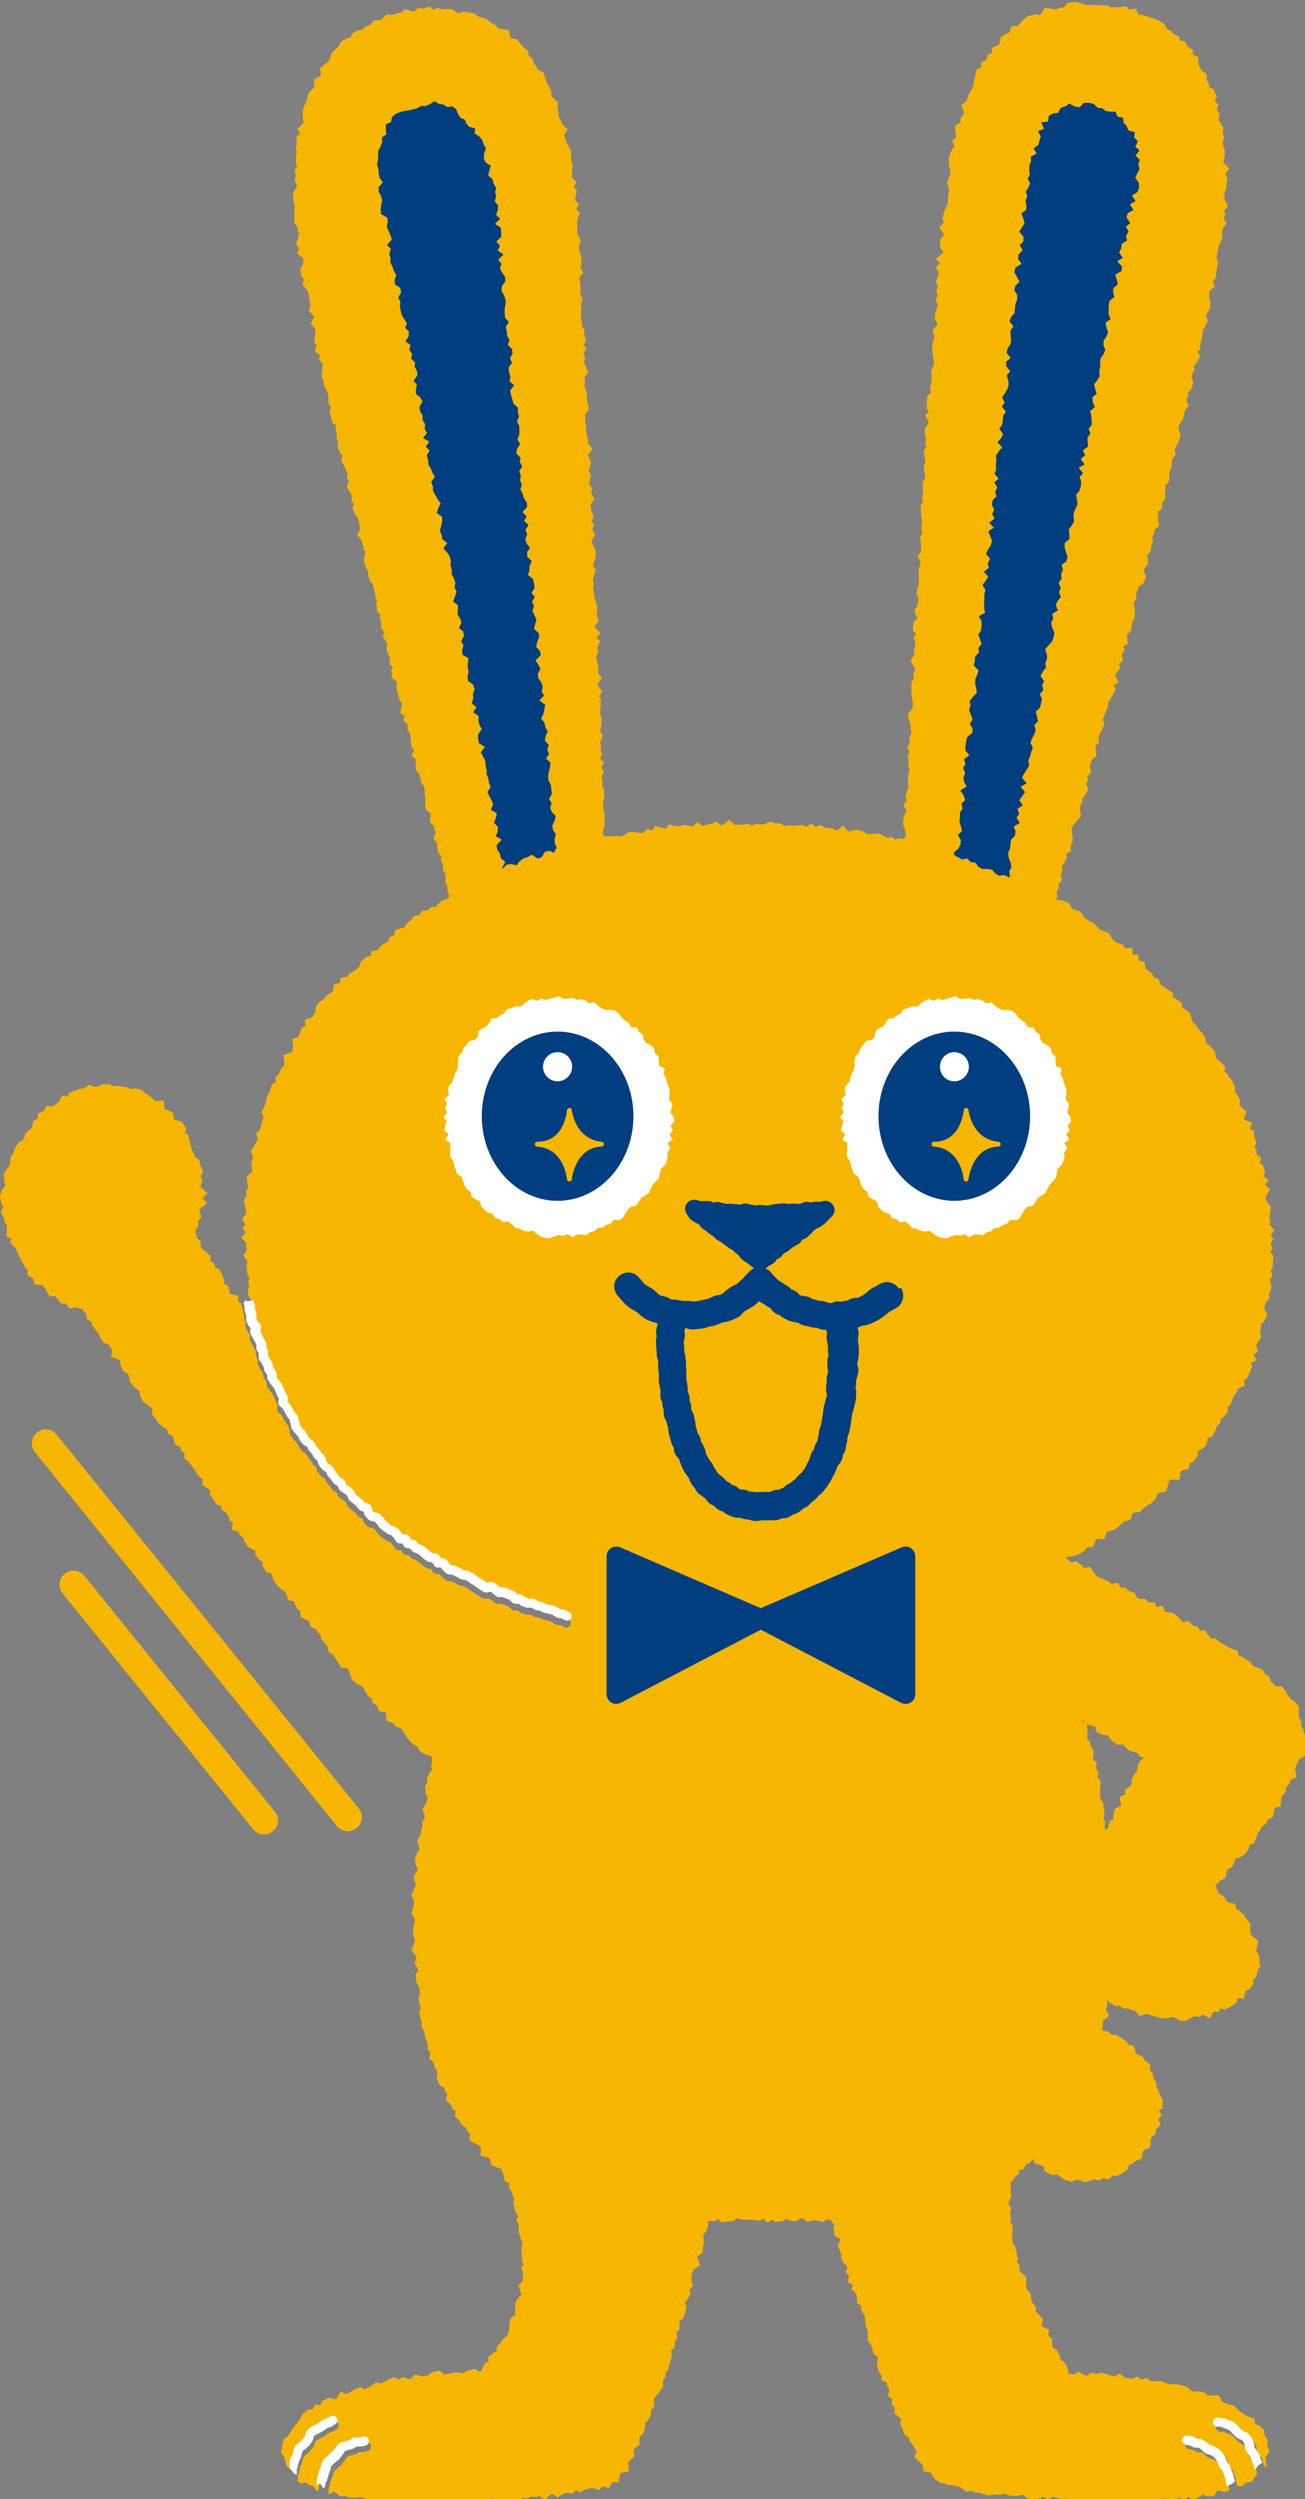 <?xml version="1.0" encoding="UTF-8"?>
<svg id="_レイヤー_2" data-name="レイヤー 2" xmlns="http://www.w3.org/2000/svg" viewBox="0 0 56.45 108.1">
  <rect x="0" y="0" width="56.45" height="108.1" fill="#808080" stroke="none"/>
  <defs>
    <style>
      .cls-1 {
        fill: #fff;
      }

      .cls-2 {
        fill: none;
      }

      .cls-3 {
        fill: #003e7f;
      }

      .cls-4 {
        stroke: #f6b600;
        stroke-linecap: round;
        stroke-linejoin: round;
        stroke-width: .21px;
      }

      .cls-4, .cls-5 {
        fill: #f6b600;
      }
    </style>
  </defs>
  <g id="usagi">
    <g>
      <g>
        <polygon class="cls-2" points="10.78 55.83 10.77 55.82 10.76 55.77 10.77 55.82 10.78 55.83"/>
        <polygon class="cls-2" points="46.85 74.38 46.84 74.39 46.82 74.45 46.93 74.52 46.92 74.5 46.85 74.38"/>
        <path class="cls-2" d="M10.77,55.38l-.02.06.04-.08-.02-.06s0,.06,0,.09Z"/>
        <polygon class="cls-2" points="49.24 75.93 49.16 75.82 49.03 75.78 49.02 75.78 48.78 75.71 48.74 75.67 48.61 75.52 48.61 75.52 48.54 75.45 48.33 75.47 48.27 75.43 48.08 75.31 48.06 75.28 47.94 75.12 47.87 75.05 47.69 75.04 47.39 74.89 47.37 74.8 47.34 74.66 47.26 74.65 47.26 74.65 46.98 74.59 46.99 74.65 47.01 74.85 47.01 74.86 47.02 75.08 47.01 75.1 46.99 75.21 47.1 75.33 47.11 75.37 47.17 75.53 47.3 75.74 47.29 75.82 47.26 76.01 47.26 76.1 47.44 76.27 47.42 76.37 47.41 76.52 47.51 76.71 47.48 76.79 47.45 76.88 47.59 77.01 47.6 77.1 47.6 77.3 47.6 77.31 47.59 77.51 47.59 77.68 47.61 77.82 47.71 78 47.72 78.03 47.75 78.22 47.79 78.46 47.77 78.51 47.73 78.64 47.82 78.8 47.81 78.87 47.78 79.01 47.83 79.12 47.86 79.16 47.87 79.16 47.94 79.03 47.99 78.78 48.06 78.74 48.16 78.68 48.16 78.54 48.17 78.52 48.23 78.23 48.31 78.19 48.47 78.11 48.5 78.06 48.43 77.74 48.55 77.67 48.66 77.6 48.67 77.39 48.75 77.34 48.9 77.24 48.95 77.16 48.95 76.94 48.98 76.9 49.08 76.71 49.1 76.69 49.18 76.6 49.19 76.42 49.21 76.38 49.3 76.17 49.34 76.14 49.46 76.03 49.29 75.98 49.24 75.93"/>
        <polygon class="cls-2" points="10.69 54.96 10.69 55.1 10.75 55.23 10.73 55.17 10.75 55.11 10.79 55 10.71 54.88 10.68 54.82 10.69 54.93 10.69 54.96"/>
        <path class="cls-5" d="M56.45,75.08l-.09-.3-.08-.16v-.14s0-.06,0-.06l-.1-.15v-.15s.01,0,.01,0v-.31l-.2-.22-.17-.12-.1-.11-.08-.16h0s-.12-.18-.12-.18l-.06-.08h-.28l-.06-.08-.02-.02-.12-.09-.05-.16-.02-.08-.19-.1-.07-.13-.04-.08-.28-.09h0l-.13-.04-.07-.12-.02-.03-.2-.14h0s-.17-.11-.17-.11l-.04-.03h-.12s-.02-.13-.02-.13l-.02-.11-.29-.1-.15-.08-.16-.1h0s-.17-.09-.17-.09l-.13-.11-.06-.05h-.2s-.06-.08-.06-.08h0s-.13-.18-.13-.18l-.08-.1-.21.04-.03-.08-.04-.09-.23-.07-.1-.11-.07-.08-.26.05-.06-.06-.13-.16-.02-.02-.18-.13-.04-.03-.25-.04h0s-.09,0-.09,0l-.05-.12-.06-.16-.26.06-.03-.08-.05-.12h-.27s-.09-.1-.09-.1l-.06-.05h-.25s-.08-.05-.08-.05l-.09-.15-.05-.08-.22-.05-.1-.1-.06-.07-.19.02-.05-.09-.07-.13-.3.05-.07-.07-.02-.02-.2-.09-.17-.09h-.01s-.15-.06-.15-.06l-.1-.11-.12-.18-.08-.12-.26.06-.05-.07-.02-.03-.18-.14-.07-.06-.23.05-.07-.07-.03-.03-.14-.06.06-.09h.11s.21-.04.21-.04h.03s.21-.09.21-.09h.03s.18-.16.18-.16h.01s.09-.12.09-.12h.13s.13-.02.13-.02l.11-.3.05-.04h.16s.16.02.16.02l.1-.31.08-.04.17-.04h.04s.2-.13.2-.13l.02-.02.15-.15.1-.09.16-.03.12-.03.07-.27.07-.04.19-.03h.06s.18-.18.18-.18l.14-.1.17-.09.02-.02.16-.16.03-.03.07-.2.06-.05.18-.03.12-.02.11-.33.05-.15.05-.04h.38s.05-.35.05-.35l.05-.05.17-.04.13-.03.04-.24.1-.04.06-.02.15-.21.04-.05v-.2s.08-.04.08-.04h0s.18-.11.18-.11l.07-.04.09-.27h0s.02-.12.02-.12l.11-.04.08-.02.14-.26.05-.17.1-.1.04-.04.04-.19.1-.08h.02s.14-.17.14-.17l.04-.05v-.21s.1-.09.1-.09l.04-.04.07-.23.06-.14.11-.14.02-.03.04-.13.15-.06.15-.06-.04-.25.09-.05.06-.04.1-.24h0s.07-.18.07-.18l.03-.06-.05-.16.08-.04.16-.09-.12-.25.06-.04.12-.07-.07-.29.05-.1.11-.15.05-.08-.05-.25.04-.14v-.03s0-.14,0-.14l.11-.1.03-.03.1-.22.04-.08-.12-.25v-.12s.05-.13.05-.13l.11-.14.04-.05v-.23s.07-.15.07-.15l.02-.04-.02-.24v-.02s-.05-.13-.05-.13l.07-.1.06-.09-.08-.21.06-.1.03-.05v-.23s.02-.17.02-.17v-.09s-.12-.17-.12-.17l.04-.08.04-.08-.08-.18.06-.1.07-.11-.12-.18.06-.09.09-.12-.19-.23.02-.11v-.05s-.05-.18-.05-.18l.04-.14v-.02s.03-.21.03-.21v-.09s-.18-.21-.18-.21l-.04-.11v-.11s.1-.17.1-.17l.09-.15-.2-.17.04-.07.09-.16-.22-.15.04-.07.04-.07-.07-.26-.02-.07-.15-.1.03-.08.05-.13-.21-.18v-.1s0-.07,0-.07l-.09-.13.05-.13.03-.07-.09-.23-.02-.17v-.1s-.17-.09-.17-.09l.03-.08.07-.18-.36-.15v-.03s.06-.17.06-.17l.05-.13-.25-.23-.06-.07.03-.14v-.08s-.14-.25-.14-.25l-.09-.09.02-.13v-.06s-.1-.23-.1-.23v-.02s-.13-.17-.13-.17l-.11-.16-.02-.03-.1-.08.02-.12v-.1s-.22-.22-.22-.22l-.13-.1-.05-.11-.04-.18v-.04s-.16-.19-.16-.19l-.02-.03-.16-.1-.05-.11-.04-.18v-.04s-.15-.19-.15-.19h0s-.13-.15-.13-.15l-.1-.15-.02-.02-.13-.11-.04-.14-.06-.2-.02-.07-.24-.16-.1-.05v-.12s-.02-.09-.02-.09l-.25-.19-.12-.05v-.12s-.03-.1-.03-.1l-.25-.15-.15-.11-.11-.08-.05-.14-.03-.09-.21-.08-.05-.11-.02-.05-.2-.15h0s-.09-.07-.09-.07l-.02-.15-.02-.13-.23-.06-.03-.11-.03-.15h-.23s0-.09,0-.09v-.19s-.34,0-.34,0l-.03-.07-.04-.08-.26-.08-.12-.08-.1-.1-.08-.16-.04-.07-.26-.1-.14-.06-.11-.12-.14-.14-.02-.02-.2-.11h-.01s-.14-.07-.14-.07l-.09-.11-.12-.17-.04-.05-.25-.08-.1-.04-.06-.14-.03-.07-.27-.13-.23-.04h0l-.11-.02.08-.08-.03-.24.06-.12.02-.04v-.18s.09-.11.09-.11l.05-.07-.04-.24.05-.13.02-.05-.03-.17.08-.1.02-.02.09-.2.03-.06-.03-.14.1-.07.1-.06v-.26s.05-.12.05-.12l.03-.05v-.26s-.01-.02-.01-.02l-.04-.19.03-.12.06-.13.12-.14.14-.16.06-.07-.04-.28v-.14s.08-.15.08-.15l.02-.03v-.17s.09-.11.09-.11h.01s.11-.19.11-.19l.05-.09-.1-.24.05-.09.03-.05-.02-.18.09-.1.07-.08-.06-.26.04-.14.04-.13.13-.12.08-.07-.04-.3v-.11l.09-.1.06-.06-.02-.25.05-.12.09-.16h0s.08-.2.08-.2l.03-.07-.06-.22.05-.12h0l.07-.18.08-.18.02-.04v-.18s.07-.12.07-.12l.11-.17h0s.1-.2.1-.2l.05-.1-.09-.16.06-.04.16-.1-.16-.3.04-.06.12-.16.07-.09-.07-.18.08-.05.1-.08-.05-.26.07-.1.06-.09-.06-.17.09-.05.11-.07-.05-.3.02-.09.12-.12.04-.05.04-.25.04-.16.07-.16.02-.04v-.24s.01-.02.01-.02l-.05-.22v-.13s.07-.13.07-.13l.03-.04v-.22s.06-.15.06-.15h0s.04-.14.04-.14l.15-.1.06-.04.09-.25.02-.07-.09-.23.02-.09.11-.13.04-.05v-.27s0-.02,0-.02l-.03-.12.09-.08.05-.05.04-.25.06-.17.02-.05-.04-.19.06-.11.02-.03.03-.17.12-.11.07-.07-.05-.31v-.18s0-.1,0-.1l.12-.11.07-.06-.02-.22.09-.1.05-.05v-.28s.01-.2.01-.2h0s0-.14,0-.14l.1-.09.05-.05.03-.27h0s0-.17,0-.17l.07-.14.02-.05v-.22s.03-.12.03-.12l.1-.15.05-.08-.06-.21.07-.09v-.02s.11-.2.11-.2v-.02s.07-.21.07-.21l.02-.06-.08-.25v-.14s.04-.11.04-.11l.11-.15.03-.03.05-.23h0s.03-.16.03-.16l.1-.14.07-.1-.12-.23.05-.07.04-.06v-.18s.09-.1.09-.1l.04-.03.08-.23.02-.06-.07-.25v-.11l.08-.12.04-.06-.02-.2.09-.11h0s.12-.18.12-.18l.07-.11-.13-.2.05-.05.06-.06.02-.26.05-.16v-.02s.04-.21.04-.21h0s.01-.17.01-.17l.08-.14h0l.1-.19.04-.08-.08-.22.04-.1.1-.16.02-.04.03-.24v-.04s-.05-.23-.05-.23v-.17s0-.09,0-.09l.13-.11.11-.09-.09-.23.08-.08.05-.05.03-.26.03-.19h0s.03-.2.03-.2v-.04s-.06-.2-.06-.2l.03-.14h0s.04-.19.04-.19h0s.02-.17.02-.17l.08-.14v-.02s.08-.2.08-.2v-.03s0-.22,0-.22v-.13s.11-.13.11-.13l.08-.1-.13-.23.04-.09.03-.06-.04-.17.08-.11.07-.09-.13-.28-.02-.15v-.15s.08-.17.08-.17v-.03s.02-.22.02-.22l.03-.19v-.08s-.09-.14-.09-.14l.07-.08.11-.14-.25-.25v-.09s.05-.18.05-.18v-.02s0-.22,0-.22v-.03l-.07-.21-.03-.13.05-.15.03-.06-.07-.21.02-.16v-.08s-.15-.23-.15-.23l-.05-.1.03-.14.03-.1-.14-.17.04-.12.04-.13-.17-.13.05-.1.04-.08-.13-.34-.2-.1v-.14l-.11-.17v-.16s0-.1,0-.1l-.22-.15-.06-.13h0s-.07-.15-.07-.15v-.18s-.02-.13-.02-.13l-.22-.08v-.1s0-.12,0-.12l-.23-.13-.06-.13-.04-.09-.21-.05-.04-.1-.03-.09-.23-.09-.09-.11-.03-.04-.16-.07-.07-.14-.02-.05-.21-.14h0s-.19-.1-.19-.1h-.02s-.2-.06-.2-.06l-.16-.07h-.02s-.22-.05-.22-.05h-.01s-.1,0-.1,0l-.07-.14-.07-.14-.27.06-.08-.08-.07-.07-.29.04h-.18s-.02-.01-.02-.01l-.16.02-.12-.07-.04-.02h-.24s-.19-.02-.19-.02h-.19s-.02-.01-.02-.01l-.18.02-.15-.03-.19-.06h0s-.21-.05-.21-.05h-.05s-.24.04-.24.04l-.07.02-.14.18h-.1s-.05,0-.05,0l-.17.08h-.15s-.22-.05-.22-.05l-.14-.03-.16.3-.06.03-.17-.03h-.05s-.24.06-.24.06h-.04s-.19.17-.19.17h-.01s-.15.16-.15.16h-.01s-.07.11-.07.11h-.14s-.15.01-.15.01l-.08.27-.1.04h-.02s-.19.12-.19.12l-.08.05-.04.27-.06.07-.16.07-.11.05v.23s-.1.04-.1.04l-.09.04-.06.21-.12.06-.1.05v.22s-.12.05-.12.05l-.08.04-.06.29-.05.19h0s-.03.21-.03.21l-.04.14-.1.13v.02s-.11.2-.11.2v.02s-.04.15-.04.15l-.12.1-.12.1.14.3-.04.08-.1.16-.02.04v.15s-.15.09-.15.09l-.09.07.03.33v.02s.03.12.03.12l-.09.08-.1.1.11.23-.06.07-.02.02-.11.21v.03s-.06.22-.06.22v.03s.01.23.01.23v.02l.06.19v.14s-.05.16-.05.16l-.07.18-.02.06.07.26.02.14-.05.14v.04s0,.22,0,.22l-.02.14-.08.15h0s-.08.21-.08.21h0s-.05.22-.05.22l-.02.07.07.14-.08.08-.12.12.19.3v.06s-.1.12-.1.12l-.05.06v.28s0,.06,0,.06l.13.19v.04s-.16.13-.16.13l-.15.13.17.21-.06.05-.12.1.13.28-.02.1-.08.17-.04.08.1.21-.04.11-.03.07.06.2-.05.12-.03.07.08.22-.02.12-.07.16v.03s-.04.23-.04.23v.06s.11.2.11.2v.07s-.13.14-.13.14l-.08.09.09.26-.03.13-.05.18v.02s-.02.21-.02.21h0s.02.23.02.23h0s.04.22.04.22l.03.15-.03.13-.08.18-.02.05.02.24v.16s-.03.17-.03.17h0s-.03.2-.03.2v.05s.03.12.03.12l-.1.1-.06.05-.02.27h0s0,.21,0,.21v.07l.09.12-.06.06-.1.1.14.27v.09s-.11.15-.11.15l-.03.04-.02.24v.04s.05.2.05.2l-.02.15v.05s.04.15.04.15l-.07.11-.04.06.03.27v.02l.05.15-.05.12-.02.04v.24s0,.02,0,.02l.04.2v.12s-.08.14-.08.14l-.03.06.02.26h0l.02.16-.05.15-.02.07.06.17-.07.11-.04.06.03.25v.18s-.01.04-.01.04l.06.18-.04.13v.03s0,.22,0,.22v.04s.05.14.05.14l-.07.1-.05.07.05.26v.17s-.01.02-.01.02l.03.14-.09.12-.08.11.14.23-.04.1v.02s-.05.22-.05.22v.02s0,.21,0,.21v.19s0,.02,0,.02l.02.16-.06.14v.02s-.05.22-.05.22v.05s.07.21.07.21v.15s-.02.01-.02.01v.14s-.09.13-.09.13l-.06.09.11.29.02.07-.11.1-.05.05-.03.27v.09s.13.15.13.15l-.04.06-.06.08.07.27v.13s-.05.15-.05.15v.04s0,.18,0,.18l-.09.14-.07.11.18.29.03.1-.06.12-.03.06.03.19-.08.13-.03.05v.24s0,.18,0,.18v.02s.02.21.02.21v.02l.05.19v.15s-.04.13-.04.13l-.12.15-.06.07.06.3h0s.06.2.06.2v.18s.01.01.01.01l.03.14-.07.13-.03.06.03.2-.07.14-.05.1.12.19-.05.08-.04.06.03.25v.18s-.01.03-.01.03l.05.17-.04.13v.02s-.03.21-.03.21h0v.24l.03.15-.06.13h0s-.06.22-.06.22l-.02.07.07.16-.07.09-.09.11.15.22-.05.08v.02s-.08.22-.08.22h0s-.03.22-.03.22v.05s.08.24.08.24l.04.17v.11s-.07.11-.07.11h-.18s-.05-.02-.05-.02l-.15.07-.07-.06-.07-.06-.23.04-.12-.07h0s-.18-.1-.18-.1l-.05-.02-.26.02h-.16s-.12-.02-.12-.02l-.15-.1-.04-.02-.23-.04h-.04s-.24.06-.24.06h-.08s-.1-.1-.1-.1l-.12-.14-.27.21-.07-.04h-.01s-.2-.07-.2-.07h-.03s-.17,0-.17,0l-.14-.08-.09-.05-.2.09-.09-.07-.11-.08-.22.15-.08-.05-.06-.04-.26.03h-.17s-.18-.02-.18-.02h-.04s-.14.04-.14.04l-.11-.08-.06-.04h-.23s-.16-.05-.16-.05l-.07-.02-.24.1-.15.02-.17-.02h-.05s-.18.06-.18.06l-.12-.05-.06-.02-.21.05-.16-.02h-.04s-.13.02-.13.02l-.13-.11-.12-.11-.29.22-.06.02-.13-.09-.08-.06-.28.09-.18.04h-.02s-.1.05-.1.05l-.11-.08-.13-.09-.22.19-.09-.03h-.02s-.21-.04-.21-.04h-.05s-.21.06-.21.06h-.13s-.16-.04-.16-.04l-.13-.05-.17.2-.07-.03h-.02s-.22-.06-.22-.06l-.13-.03-.15.2-.06-.03-.12-.05-.22.18h-.1s-.18-.03-.18-.03h0s-.21-.02-.21-.02h-.07s-.23.14-.23.14l-.12.06-.14-.02h-.03s-.19.02-.19.02l-.18-.02h-.03s-.16.02-.16.02l-.07-.13v-.11l.06-.17v-.03s.01-.22.01-.22v-.19s.02-.02.02-.02l-.04-.21h0s-.04-.18-.04-.18v-.15s.03-.18.03-.18h0s.02-.21.02-.21v-.02s-.02-.21-.02-.21v-.04s-.08-.16-.08-.16l.03-.13v-.06s-.05-.16-.05-.16l.06-.12.05-.1-.12-.18.05-.09.07-.13-.18-.18.04-.06.05-.07-.05-.26v-.18s0,0,0,0l-.02-.15.07-.15.05-.1-.14-.2.03-.1h0s.04-.22.04-.22v-.03s0-.22,0-.22v-.04s-.08-.16-.08-.16l.03-.13v-.02s.02-.21.02-.21h0s0-.21,0-.21v-.06l-.08-.12.06-.08.08-.12-.19-.27v-.07s.09-.13.09-.13l.09-.12-.18-.23.03-.1v-.05s-.04-.24-.04-.24l-.04-.19-.02-.12.06-.14.03-.06-.05-.19.07-.13.06-.13-.16-.16.05-.05.12-.14-.24-.26v-.05s.11-.15.11-.15l.05-.08-.08-.24.02-.15h0s.01-.21.01-.21v-.04s-.08-.23-.08-.23l-.05-.17-.02-.18h0s-.04-.17-.04-.17l.03-.15v-.04s-.04-.18-.04-.18l.04-.14.06-.2.03-.1-.13-.17.04-.09v-.02s.07-.21.07-.21v-.02s.03-.22.03-.22v-.05s-.1-.24-.1-.24h0s-.08-.15-.08-.15v-.1s.09-.16.09-.16l.05-.1-.12-.21.04-.11.04-.11-.13-.15.05-.07.07-.09-.11-.28-.03-.17v-.11s.09-.14.09-.14l.07-.1-.14-.24.03-.12.02-.09-.14-.19.02-.11.05-.19.02-.08-.11-.18.04-.11h0s.05-.21.05-.21l.02-.07-.11-.23-.02-.09.1-.13.09-.13-.21-.24.02-.1v-.04s-.05-.24-.05-.24h0s-.05-.16-.05-.16l.02-.15v-.04s-.05-.21-.05-.21v-.17s0-.13,0-.13l.11-.15.05-.07-.05-.28h0s-.05-.17-.05-.17l.03-.15v-.06s-.08-.24-.08-.24l-.04-.14.03-.15v-.06s-.04-.14-.04-.14l.1-.12.08-.09-.13-.32-.07-.12.04-.11.03-.08-.08-.18.06-.11.07-.12-.14-.17.06-.08.06-.08-.07-.27v-.18s-.02-.04-.02-.04l-.1-.18v-.15h0s-.03-.21-.03-.21v-.17s.02-.17.02-.17v-.03s-.02-.18-.02-.18l.05-.16.03-.09-.13-.2.03-.11v-.03s0-.22,0-.22h0s-.03-.21-.03-.21h0s-.03-.12-.03-.12l.1-.13.08-.1-.12-.23.04-.11v-.04s0-.24,0-.24h0s-.05-.22-.05-.22h0s-.06-.17-.06-.17v-.13s.06-.18.06-.18l.02-.07-.12-.24-.04-.14.02-.16v-.02s-.02-.2-.02-.2l.02-.15.06-.18.04-.11-.15-.16.04-.08.07-.12-.18-.2.03-.09h0s.04-.21.04-.21l.02-.1-.12-.15.04-.09.07-.14-.21-.2.02-.09v-.02s0-.2,0-.2l.02-.18v-.05s-.07-.19-.07-.19v-.16s0,0,0,0v-.2s0-.05,0-.05l-.12-.22-.08-.15-.05-.16v-.03s-.06-.09-.06-.09l.08-.13.08-.14-.24-.24-.05-.14v-.03s-.1-.13-.1-.13v-.14s0-.03,0-.03l-.04-.19v-.19s.01-.1.01-.1l-.22-.19-.06-.1v-.15s-.01-.04-.01-.04l-.1-.21h0s-.1-.16-.1-.16l-.04-.16h0s-.07-.2-.07-.2l-.03-.07-.22-.12-.07-.12h0s-.11-.15-.11-.15l-.06-.16-.02-.05-.14-.12-.03-.15v-.06s-.2-.16-.2-.16l-.12-.12-.1-.15-.05-.08-.26-.03-.04-.04-.04-.19-.03-.13-.35-.06-.12-.02-.07-.1-.03-.04-.2-.09-.12-.11-.03-.03-.21-.09h-.02s-.16-.04-.16-.04l-.12-.1-.04-.04-.24-.04-.18-.04h-.06s-.21.07-.21.07l-.08-.02-.14-.11-.05-.04-.25-.02h-.02s-.17.02-.17.02l-.15-.04-.08-.02-.15.08-.09-.07-.09-.07-.25.09-.15-.02h-.09s-.17.15-.17.15h-.09s-.2-.08-.2-.08l-.1-.03-.21.17h-.14s-.03.02-.03.02l-.16.06h-.17s-.1-.02-.1-.02l-.19.2-.11.05h-.18s-.08.02-.08.02l-.16.19-.13.05h-.04s-.14.13-.14.13l-.16.04h-.02s-.2.1-.2.1l-.07.03-.08.19-.11.03h-.03s-.2.11-.2.11l-.05.02-.13.21-.1.13-.14.11-.04.04-.09.24-.05.14-.12.09-.16.13-.1.07.05.28-.04.06-.17.1-.12.07.05.28-.06.08-.14.14-.03.03-.09.21v.02s-.04.19-.04.19l-.08.14v.02s-.08.21-.08.21v.04s.01.25.01.25h0s.03.19.03.19l-.02.09-.13.12-.12.11.12.21-.07.05-.09.07.02.28-.04.16v.05s.04.2.04.2l-.04.15v.04s0,.23,0,.23v.04s.06.13.06.13l-.06.09-.06.08.06.24-.04.14-.02.07.1.2-.02.1-.1.17-.03.04-.02.24v.03l.05.23h0s.04.16.04.16l-.03.15h0s0,.22,0,.22v.2s-.01.07-.01.07l.14.2.02.14v.02s.06.14.06.14l-.04.14-.06.21-.03.09.12.18-.03.11-.04.13.26.2v.09s0,.13,0,.13l-.1.18-.04.07.06.27v.05s.11.12.11.12l-.04.11-.03.1.19.25.08.13v.15h.01l.03.2v.02s.04.14.04.14l-.04.15-.03.11.2.22.02.06-.08.15-.06.12.18.22.02.12-.02.18h0l-.03.2v.09s.11.15.11.15l-.04.11-.05.14.23.16-.02.08-.02.11.16.18v.11s-.01,0-.01,0l-.02.2-.02.2v.06s.09.19.09.19v.16s.02.05.02.05l.12.19.04.15.03.17v.18s0,.07,0,.07l.1.15-.03.11-.02.05.05.24.04.19.02.08.16.11-.02.08v.06s.05.21.05.21v.17s0,.04,0,.04l.07.17-.02.15v.06s.09.24.09.24l.02.04.1.1-.04.1-.03.08.13.25.08.18h0s.07.13.07.13l-.02.14v.07s.07.17.07.17l-.05.14-.03.09.15.24.06.13v.15s-.01.06-.01.06l.1.16-.03.13-.02.06.11.24v.02s.12.16.12.16l.04.14.03.18v.02s.04.12.04.12l-.08.15-.06.11.19.24.04.14.04.19v.02s.08.15.08.15l-.02.14-.04.2v.06s.07.24.07.24v.02s.1.16.1.16l.02.16h0s.05.22.05.22v.05s.16.15.16.15v.13s.01.02.01.02l.06.19.02.18v.03s.08.15.08.15l-.03.14v.04s.03.23.03.23v.06s.14.14.14.14l-.02.12v.04s.06.21.06.21v.17s.01.06.01.06l.11.14-.03.12-.02.08.14.24.05.11-.03.15v.06s.08.24.08.24h0s.06.15.06.15v.17s0,.09,0,.09l.13.12-.04.09-.02.05.02.25v.08s.2.16.2.16l.02.1-.02.18v.03s.05.22.05.22h0s.06.2.06.2v.04s.12.15.12.15v.11s-.04.19-.04.19l-.03.13.2.14-.03.07-.04.12.19.18v.11s-.02.07-.02.07l.12.2.03.14v.18s0,.03,0,.03l.05.22v.04s.1.11.1.11l-.05.11-.06.14.2.17-.02.1v.02s0,.23,0,.23v.07l.15.19.04.14.04.19v.04s.13.17.13.17l.03.13v.18s0,.01,0,.01l.03.2v.19s0,0,0,0v.21s.02.1.02.1l.21.14v.09s-.03.2-.03.2v.09s.17.19.17.19l.03.14h0l.04.13-.06.16-.03.11.16.18v.12s-.01.04-.01.04l.06.23v.04s.12.14.12.14v.13s0,.05,0,.05l.08.19v.16s0,.04,0,.04l.09.19.03.13-.02.17v.06s.09.18.09.18v.14s0,.04,0,.04l.07.18v.08s-.01.08-.01.08l-.06.02h0l-.19.07h-.03s-.18.15-.18.15l-.02.02-.08.12h-.13s-.07.01-.07.01l-.15.13-.16.02h-.09s-.12.19-.12.19l-.13.02h-.07s-.17.2-.17.2l-.14.12-.03.03-.08.15-.12.03h0s-.2.07-.2.07l-.11.04-.04.24-.08.02-.1.02-.09.22-.11.05h-.03s-.18.15-.18.15l-.03.02-.08.13-.14.03-.13.02-.05.22h-.09s-.06.01-.06.01l-.2.16-.05.04-.08.23-.09.1-.13.1-.16.08-.06.03-.08.14-.14.02-.13.02-.06.23-.11.02-.14.03-.04.3-.08.07-.16.09-.03.02-.13.16-.14.1h-.02s-.14.18-.14.18l-.03.04-.04.24-.07.14-.06.1-.16.05-.15.05.02.27-.08.04-.08.03-.1.28-.03.11-.14.05-.14.06.04.36-.03.13-.05.07-.19.07-.16.06.05.36-.02.1-.1.1-.03.03-.07.19-.11.13-.06.07.03.18-.1.05-.06.04-.1.25-.07.17-.08.17v.03s-.04.2-.04.2l-.06.15-.08.17-.04.08.09.23-.05.1v.02s-.07.21-.07.21v.02s-.01.14-.01.14l-.1.1-.09.08.07.26-.05.1-.1.17-.1.17-.05.09.1.24-.04.12h0s-.04.21-.04.21v.05s.05.2.05.2l-.02.07-.15.13-.09.07.05.33.02.13-.06.13-.03.06.03.18-.08.12-.05.08.07.28.03.16v.12s-.1.15-.1.15l-.07.12.15.2-.05.08-.07.11.12.17-.07.08-.12.14.23.24-.02.09v.06s.04.15.04.15l-.08.12-.08.11.17.24v.1s-.06.18-.06.18v.02s.04-.03.04-.03h0s.02.19.02.19h0s0,.09,0,.09l.03.07.07.11-.04.12-.02.06.02.05v.02s.02.03.02.05l.02.06-.04.08-.03.11.02.15v.08s.03.04.03.04v.02s.12.12.12.12c.04.05.06.11.05.17l-.03.16.04.14v.04s.02.17.02.17l.06.16s.01.05.01.08v.16s.04.11.04.11l.12.14s.06.1.04.16l-.03.15.06.12h0s.08.17.08.17l.09.17s.02.06.02.09v.15s.08.12.08.12c.02.04.03.08.03.12v.14s.06.11.06.11v.02s.11.17.11.17l.02.07.03.15.09.12s.04.07.04.11v.16s.08.11.08.11l.12.14.03.04.08.17h0s.07.18.07.18l.09.16s.03.08.03.12l-.02.14.08.07.03.04.1.17h0s.08.16.08.16l.12.13s.03.05.04.08l.05.2h0s.04.17.04.17l.08.11.13.13.04.05.08.17.08.12.14.09s.05.04.07.07l.08.15.11.14.02.02.09.14.12.12s.04.05.05.08l.05.17.07.1.14.08s.07.05.09.09l.07.15.11.12.02.03.08.12.14.08s.07.06.09.1l.05.14.12.08h.01s.15.13.15.13c.03.02.05.04.06.07l.06.15.12.09.15.12.04.04.08.1.15.04c.07.02.12.06.14.13l.05.18.06.07.16.03s.06.03.09.05l.14.13.03.03.1.15.13.1.13.1.17.06s.06.03.08.05l.13.14.02.03.06.09h.13c.07,0,.14.04.17.1l.06.11.12.02s.09.03.12.07l.1.12.14.05.04.02.16.11.02.02.13.12.12.07.17.03c.06.01.11.05.13.09l.06.1h.11c.05,0,.11.03.14.08l.12.15.1.08.15.02.06.02.17.09h0l.14.08.17.03.05.02.18.09.03.02.15.11.15.09h.02s.16.12.16.12l.1.06h.09s.07-.03.07-.03c.03,0,.06,0,.08,0,.02,0,.04.01.06.03l.16.11h0s.11.09.11.09h.14s0,0,0,0c.03,0,.05,0,.07.01l.18.08.18.07s.05.03.07.05l.09.1h.12s0,0,0,0c0,0,0,0,.01,0,.03,0,.07.01.1.04l.14.1.13.04h.18s.07.01.1.03l.14.09.16.03.05.02.15.08.17.02h.03s.19.07.19.07l.04.02.13.09.16.02s.05,0,.07.02l.18.1c.09.05.13.16.08.26-.02.05-.06.08-.11.09-.05.02-.1.02-.15-.01l-.15-.08-.16-.02s-.06-.01-.08-.03l-.15-.1-.15-.05-.18-.03-.06-.02-.16-.08-.17-.03-.06-.02-.13-.08h-.21s-.19-.07-.19-.07l-.05-.03-.11-.08h0s-.04,0-.04,0h-.11c-.05,0-.11-.02-.14-.06l-.12-.12-.14-.05h0s-.14-.06-.14-.06h0s-.07,0-.07,0h-.11s-.09-.02-.12-.04l-.16-.13-.07-.05h-.03s-.12,0-.12,0h-.03s-.1,0-.14-.02l-.17-.11h0s-.16-.11-.16-.11l-.16-.1h-.02s-.14-.12-.14-.12l-.13-.07-.17-.03-.06-.02-.17-.1-.14-.07-.17-.02s-.07-.02-.1-.04l-.15-.13-.03-.03-.07-.09h-.14c-.07,0-.13-.05-.16-.1l-.07-.12-.12-.02-.07-.02-.16-.1-.03-.02-.13-.13-.13-.09-.16-.06s-.06-.03-.08-.06l-.08-.1-.14-.02c-.06,0-.11-.05-.14-.1l-.05-.09h-.12c-.06,0-.12-.04-.16-.09l-.1-.16-.09-.1-.15-.05-.05-.03-.16-.12h0s-.15-.13-.15-.13l-.03-.04-.11-.15-.09-.09-.16-.03s-.08-.03-.11-.06l-.13-.15s-.03-.05-.04-.07l-.03-.12-.11-.03s-.08-.04-.1-.07l-.1-.14-.14-.1h0s-.15-.13-.15-.13c-.02-.02-.04-.04-.05-.07l-.07-.15-.11-.09-.16-.11s-.06-.05-.08-.09l-.05-.13-.12-.06s-.05-.04-.07-.07l-.1-.15-.12-.13-.04-.06-.05-.13-.13-.07s-.05-.03-.06-.06l-.12-.16-.03-.05-.04-.15-.11-.1-.04-.04-.09-.16-.12-.14-.02-.03-.07-.13-.14-.08-.06-.06-.11-.16v-.02s-.09-.15-.09-.15l-.12-.12-.02-.02-.11-.16s-.03-.05-.03-.07l-.04-.2-.04-.15-.1-.12-.02-.03-.09-.17-.08-.14-.13-.12s-.07-.1-.06-.16l.02-.17-.06-.11v-.03s-.08-.17-.08-.17l-.07-.15-.11-.13-.02-.02-.11-.17s-.03-.06-.03-.09v-.15s-.09-.11-.09-.11c-.02-.02-.03-.06-.04-.09l-.03-.16-.08-.13-.11-.16s-.04-.08-.03-.13v-.15s-.05-.12-.05-.12c-.02-.03-.03-.06-.03-.09v-.15l-.07-.13h0s-.09-.18-.09-.18l-.09-.17s-.03-.08-.02-.12l.02-.12-.08-.09-.03-.05-.08-.18s-.02-.06-.02-.09v-.16s-.05-.15-.05-.15v-.05s-.02-.17-.02-.17l-.05-.17s0-.06,0-.09h0s-.02-.02-.02-.02l-.05-.16-.12-.05v-.1s.01-.16.01-.16l-.33-.08-.04-.07-.04-.18-.02-.1-.18-.09v-.15l-.08-.22h0s-.1-.2-.1-.2l-.03-.06-.19-.08-.02-.1-.02-.08-.16-.1v-.12s0-.08,0-.08l-.2-.21-.16-.12-.06-.08v-.15s0-.09,0-.09l-.17-.15-.03-.13-.02-.12v-.1l.08-.11.04-.06-.02-.2.08-.09.07-.08-.08-.27v-.07s.16-.13.16-.13l.16-.14-.19-.21.06-.06.16-.15-.3-.27v-.07s.05-.16.05-.16l.02-.08-.08-.16.07-.13.04-.09-.11-.25-.04-.17-.02-.07-.19-.16-.05-.13h0s-.08-.18-.08-.18l-.05-.16-.04-.18-.04-.19-.02-.09-.14-.07.03-.11.02-.09-.2-.3-.28-.07-.05-.05-.02-.15-.02-.13-.3-.11-.06-.04-.02-.17-.02-.19-.37.02-.08-.07-.13-.13-.02-.02-.17-.09-.13-.13-.04-.04-.25-.06h-.04s-.19.03-.19.03l-.11-.06-.03-.02-.22-.02-.17-.04h-.04s-.18.01-.18.01l-.14-.06-.04-.02h-.24s-.05,0-.05,0l-.21.1-.11.02-.16-.06-.1-.04-.22.15-.15.02h-.02l-.21.08h0l-.19.07-.08.03-.07.16-.09-.02-.15-.03-.14.3-.11.06-.03.02-.09.09h-.17s-.13-.02-.13-.02l-.13.24-.13.05-.1.04-.04.24-.09.05-.08.04-.06.27-.07.09-.14.1-.06.04-.08.24-.06.1-.14.08-.04.02-.13.21-.02.02-.06.19-.09.14-.03.04-.02.24-.03.14-.09.13-.12.17-.04.06.02.27v.02l.04.18-.02.09-.12.15-.03.04-.05.25v.05s.07.25.07.25v.03s.08.1.08.1l-.06.1-.06.09.12.27.05.17v.02s.1.16.1.16v.13s-.01.19-.01.19l-.02.14.22.12-.02.07-.02.1.2.21.08.13.06.16h0s.1.19.1.19l.09.16.08.17.02.03.11.11v.15s.02.12.02.12l.22.09.02.12.03.14.34.06.08.05.07.13h0s.11.19.11.19l.06.1h.25l.06.08h0s.14.17.14.17l.06.07h.2s.07.1.07.1l.08.11.29-.06.11.05h.03s.13.03.13.03l.05.08v.02s.12.11.12.11l.02.15.02.11.2.09v.1s.02.06.02.06l.16.2.1.13.07.15v.02s.12.18.12.18l.04.06.22.07.04.09.02.04.1.08-.03.15-.03.17.33.12.06.07.02.16v.03s.1.2.1.2l.03.07.2.09.03.09.03.19v.04s.15.2.15.2l.02.02.17.15h.01s.1.07.1.07v.17s.11.22.11.22l.02.05.21.14.13.11.06.09v.17s.01.07.01.07l.16.19.1.16.02.02.18.15.02.02.14.07.03.11.02.08.2.11.04.11.06.19.03.08.2.1.04.11.02.05.13.1v.24l.21.17.09.13h0s.12.16.12.16l.1.16h0s.13.17.13.17l.02.02.1.07v.13s-.01.11-.01.11l.25.19.09.06v.13s0,.07,0,.07l.15.19.09.16.04.07.2.05v.08s.03.08.03.08l.2.16.08.1.04.15.02.08.14.08-.02.13-.03.17.29.09.04.1.02.04.15.13.05.14v.02s.12.18.12.18l.03.05.23.12h0l.09.04v.12s0,.08,0,.08l.21.23.11.05v.11s-.01.06-.01.06l.13.22.04.07.22.05.03.09.06.19v.03s.14.18.14.18v.02s.18.15.18.15h0s.15.11.15.11l.08.1.05.17.04.12.25.04.02.08v.02s.1.19.1.19l.02.05.13.08v.26l.3.14.09.05.02.12.02.1.24.12.09.12h0s.11.12.11.12l.04.15v.05s.16.18.16.18h0s.1.12.1.12l.04.16.02.07.19.14.08.13h0s.11.16.11.16l.1.17.05.09.28.03.04.06.06.17.06.19.02.05.19.17.03.03.2.08.08.08.08.15h0s.11.18.11.18l.02.04.14.09.04.14.02.07.18.12.05.14.04.1.27.04.03.05.02.19v.12s.28.1.28.1l.08.11.04.05.22.07.08.08.08.15h0s.12.19.12.19h0s.14.16.14.16h0s.15.14.15.14h.02s.14.09.14.09l.07.13.03.05.21.13.03.02.21.05.06.04.02.11v.1s-.03.15-.03.15l-.02.06.06.15-.07.07-.03.02-.1.21-.02.04v.2s-.07.14-.07.14l-.02.05.02.25v.04l.09.18-.03.11-.05.16-.1.16-.05.08.1.26v.11s-.08.14-.08.14l-.02.05v.21s-.06.15-.06.15v.03s-.03.17-.03.17l-.08.14-.05.07.06.28h0s.04.12.04.12l-.08.1-.02.03-.08.22-.02.04.02.24v.05s.1.17.1.17l-.02.08-.11.16-.05.07.07.28.03.13-.07.12h0s-.09.21-.09.21l-.04.08.12.24v.12s-.05.18-.05.18l-.04.2-.02.08.14.21v.11s-.05.17-.05.17h0s-.03.22-.03.22v.03s.03.23.03.23v.02s.06.16.06.16l-.03.12-.08.18-.04.1.18.26.04.09-.05.13-.04.08.13.25.02.09-.08.14-.03.06.04.26v.04s.11.18.11.18l.02.16h0s.03.15.03.15l-.05.16-.02.05.05.24v.02s.05.14.05.14l-.05.14-.02.05.05.24h0s.05.17.05.17v.17s0,.05,0,.05l.11.2.04.17.05.19v.02s.07.16.07.16v.16s-.01.08-.01.08l.13.15-.03.12-.03.11.19.19.03.13v.03s.11.18.11.18l.04.11-.04.18v.07s.11.24.11.24l.03.05.19.11.03.11v.04s.1.11.1.11l-.04.15-.03.12.22.19.06.14.02.06.13.08-.02.12-.02.1.2.2.08.15.03.05.18.1.04.12.02.05.11.1-.02.15v.14s.3.15.3.15l.14.09.05.06v.19s-.02.16-.02.16l.35.09.06.05.03.15.02.1.3.14.13.04.05.11h0s.07.16.07.16l.02.15.02.11.2.1v.08s-.02.07-.02.07l.12.21.05.16h0s.06.14.06.14l-.03.15v.05s.05.23.05.23h0s.06.19.06.19l.02.05.09.09-.05.08-.05.09.11.23v.14s-.02.03-.02.03l.05.22h0s.06.2.06.2v.02s.08.12.08.12l-.04.12v.02s-.02.22-.02.22v.02s.03.2.03.2v.18s0,.04,0,.04l.06.14-.05.11-.04.08.08.24-.02.15v.15s-.1.11-.1.11l-.09.09.11.32.02.08-.09.09h-.02s-.12.21-.12.21l-.04.05.02.25-.02.18h0s0,.11,0,.11l-.12.07-.06.04-.07.27v.02s0,.21,0,.21l-.05.16-.04.12-.13.08-.03.02-.13.19-.12.15-.04.06v.17s-.08.03-.08.03h-.03s-.18.15-.18.15l-.08.06v.21l-.08.03-.08.03-.1.26-.07.1h-.05s-.13-.07-.13-.07l-.07-.05-.27.07h-.03s-.17.11-.17.11h-.12s-.17-.03-.17-.03h-.04s-.23.04-.23.04h0s-.18.04-.18.04l-.1.02-.14-.11-.07-.06-.28.06h-.04s-.18.14-.18.14l-.13.04h-.15s-.18-.04-.18-.04l-.11-.03-.19.19h-.08s-.17-.05-.17-.05l-.1-.03-.15.11-.11-.06-.08-.04-.27.09h-.02s-.19.12-.19.12l-.1.06-.14-.03-.09-.02-.22.17-.16.07h0s-.09.06-.09.06l-.14-.06-.08-.04-.27.12-.18.11h-.02s-.08.08-.08.08l-.13-.05-.17-.07-.17.32-.05.02-.19-.05-.07-.02-.24.11-.07.04-.07.17h-.09s-.14-.03-.14-.03l-.12.22h-.11s-.07,0-.07,0l-.25.2-.11.22-.09.14-.12.13h0s-.12.16-.12.16h0s-.1.17-.1.17h0l-.08.13-.15.12-.06.05-.04.26-.04.18-.02.09.15.23.03.14h0s.05.19.05.19l.02.06.15.11v.02s.02-.03.02-.03l.02-.17.02-.06.08-.14.04-.16v-.03s.08-.18.08-.18c.01-.03.03-.06.06-.08l.16-.12.12-.11.08-.11.05-.17s.03-.07.05-.09l.14-.14.05-.04.17-.08.15-.08.14-.11.04-.02.17-.07.16-.09c.1-.05.22-.02.27.08.06.09.02.22-.08.27l-.17.09h-.03s-.15.08-.15.08l-.13.1-.03.02-.17.09h0s-.15.07-.15.07l-.08.07-.04.15-.03.06-.11.16-.03.03-.14.13-.02.02-.12.09-.04.12-.04.17-.02.05-.07.14-.02.16v.04s-.07.14-.07.14v.16s0,.06-.02.08l.08.06.06.05.23-.04.08.07.04.03.17.04.1.12.09.11.06-.02s0-.02,0-.02l.03-.2v-.02s.05-.19.05-.19h0s.05-.19.05-.19v-.02s.08-.17.08-.17l.05-.18s.03-.06.05-.09l.14-.14h.01s.14-.13.14-.13l.12-.12.12-.14.12-.16s.06-.06.11-.07l.2-.05.16-.05.15-.09s.07-.03.11-.03h.18s.17-.04.17-.04c.11-.02.21.05.24.15.02.11-.04.21-.15.24l-.19.04h-.05s-.14,0-.14,0l-.12.08-.05.02-.19.05-.13.04-.08.12h0s-.12.16-.12.16h0s-.13.15-.13.15h-.02s-.14.14-.14.14l-.1.1-.04.15v.03s-.08.17-.08.17l-.05.17-.04.17-.02.18c0,.05-.03.09-.07.12l.3-.13.07.02.13.12.06.06.25-.02.14.06h.03s.23.02.23.02h.03s.19-.03.19-.03l.14.02.16.06.18.09.05.02.25-.02h.03s.11-.05.11-.05l.09.09.13.12.27-.22.09.02.18.05h.03s.17,0,.17,0l.14.08.11.07.24-.18h.12s0,.01,0,.01h.18s.16.05.16.05l.17.08.04.02h.25s.04-.02.04-.02l.13-.07.1.06.04.02.24.02h.04l.23-.06h.02s.15-.1.15-.1l.12.02h.04s.16-.02.16-.02l.13.08.07.04.27-.06h.04s.14-.12.14-.12l.1.04.06.02.25-.08.11-.02.14.08.03.02.24.04h.04s.21-.03.21-.03h.18s.01,0,.01,0l.21-.03h.04s.17-.1.17-.1h.14s.05.02.05.02l.18-.08.14.02h.05s.15-.05.15-.05l.13.08.12.08.26-.23.06-.02.12.08.11.07.27-.16.12-.04.16.03h.1s.15-.13.15-.13l.09.04.08.04.24-.12.17-.04h0s.12-.04.12-.04l.15.06.12.05.18-.16.12.03.15.04.14-.25h.28l.06-.35.04-.05.18-.04.17-.04-.04-.36.05-.08.13-.11.08-.07-.02-.27.04-.08.14-.11.08-.06-.02-.27.05-.1.12-.13.03-.04.06-.24v-.02s0-.15,0-.15l.1-.09.02-.02.11-.2.02-.04v-.19s.1-.12.1-.12l.04-.06-.02-.25.02-.1.11-.11h0s.13-.18.13-.18h0s.11-.19.11-.19l.04-.05-.02-.21.08-.11.03-.05v-.19s.1-.11.1-.11l.03-.04.04-.23.07-.16v-.02s.04-.22.04-.22v-.04s-.03-.14-.03-.14l.08-.08.06-.05.03-.24.07-.15.03-.07-.04-.19.07-.08.05-.05.02-.27v-.11s.12-.09.12-.09l.05-.04.07-.25h0s.04-.21.04-.21v-.06s-.05-.16-.05-.16l.06-.06.02-.02.12-.19.05-.08-.07-.19.07-.06.09-.08-.06-.31v-.15s.04-.15.04-.15l.05-.12.16-.11.13-.09-.13-.32v-.05s.15-.1.15-.1l.08-.05.02-.27.04-.17v-.04s-.03-.22-.03-.22l.02-.11.1-.12.03-.04.06-.23.02-.07-.06-.13.03.02h.25s.07,0,.07,0l.11-.09.07.07.07.07.29-.03h0l.2-.02h.04s.16-.12.16-.12l.11.03h0s.2.04.2.04h.03s.21-.01.21-.01l.18.02.19.02h.07s.13-.08.13-.08l.08.07.11.1.22-.13.09.06.06.04.27-.04h.05s.14-.1.14-.1l.09.05.03.02.22.04h.07s.22-.13.22-.13h.07s.13.09.13.09l.09.07.25-.08.14.02.19.04.08.02.19-.11.12.03h.03s.03.01.03.01v.06s.12.13.12.13l-.03.12v.04s.03.23.03.23l.02.09.24.14v.04s-.07.16-.07.16l-.04.08.1.25.05.16.02.18v.06s.19.21.19.21l.06.07-.04.11-.04.11.15.17-.03.12-.03.15.22.12-.02.06-.04.13.21.19.02.12.02.19v.08s.17.14.17.14v.12s0,.05,0,.05l.12.19.05.12v.17s0,.02,0,.02l.04.21v.02s.08.16.08.16v.35s-.01.08-.01.08l.15.19.05.14.04.18.02.07.18.12v.08s-.04.2-.04.2v.05s.06.23.06.23v.04s.12.15.12.15l.02.15v.11s.24.11.24.11v.08s0,.06,0,.06l.1.15-.03.15-.03.12.18.15v.11s-.03.09-.03.09l.14.16v.13s-.02.1-.02.1l.23.22.08.06-.03.11-.02.07.1.24.06.18.02.07.19.12.03.11v.04s.14.17.14.17l.08.15v.02s.09.09.09.09l-.05.16-.04.12.25.23.1.09.02.14.02.14.31.06.05.09h0s.12.17.12.17l.02.03.17.12.04.03.22.04.17.06h.03s.2.02.2.02l.16.04.14.06.15.12.07.05.23-.04.13.06.03.02h.19s.15.07.15.07h.03s.22.05.22.05h.03l.21-.04h.17s.04.02.04.02l.18-.06.13.04h0l.19.05h.03s.21.01.21.01h.03l.18-.05.1.02.14.11.04.03.23.05h.05s.25-.06.25-.06h.02s.12-.06.12-.06l.1.06.09.05.23-.11.12.03h0s.19.05.19.05h.03s.21,0,.21,0l.17.03h.01s.18,0,.18,0l.16.05h0s.2.05.2.05h.04s.24-.03.24-.03h.03s.1-.05.1-.05l.09.09.09.08.33-.1.13-.07.11.04.04.02h.24s.04,0,.04,0l.15-.06.12.06.05.02.24-.02h.19s.17,0,.17,0l.18.04h0s.21.02.21.02h.06s.2-.1.2-.1h.14s.06.01.06.01l.18-.1.13.02.19.05h.05s.24-.04.24-.04h.02s.13-.06.13-.06l.13.05.1.04.17-.11.11.06.09.05.32-.14.09-.09.08.05.05.03h.26s.11,0,.11,0l.14-.24h.07s.2.05.2.05h.05s.19-.05.19-.05c0,0,0-.01,0-.01l-.02-.19-.04-.17-.06-.17-.06-.15-.11-.13-.03-.06-.07-.17-.08-.14-.1-.1-.13-.07-.17-.05s-.06-.02-.08-.05l-.13-.12-.11-.07h-.16s-.05-.02-.08-.04l-.15-.08-.16-.02c-.11-.02-.18-.12-.17-.23.02-.11.12-.19.23-.17l.19.03s.05.01.07.02l.14.08.16.02s.06.01.08.03l.17.1.03.02.11.1.15.04.04.02.18.1.04.03.14.14.04.05.09.18v.02s.07.15.07.15l.11.13.03.06.07.19h0s.06.19.06.19v.03s.05.19.05.19v.02s0,.05,0,.05h.02s.12,0,.12,0h.09s.17-.15.17-.15l.15-.02.1-.02.13-.24.09-.06h0s-.02-.17-.02-.17l-.07-.15-.02-.04-.04-.15-.09-.12h0s-.11-.17-.11-.17c-.01-.02-.02-.05-.03-.08l-.03-.18-.05-.13-.08-.09-.16-.06-.06-.04-.14-.13-.02-.02-.11-.13-.11-.08-.15-.05h-.01s-.15-.07-.15-.07h-.16c-.11-.02-.19-.11-.18-.23,0-.11.1-.19.21-.18h.2s.06.03.06.03l.17.07.18.06.06.03.15.12.03.03.11.14.1.09.16.06s.06.03.08.05l.13.15.04.06.08.19v.05s.04.16.04.16l.08.12.11.16s.03.04.03.07l.04.16.08.15h0s.07-.04.07-.04l-.05-.32v-.1s.11-.14.11-.14l.06-.09-.1-.25v-.17s.02-.07.02-.07l-.13-.19-.02-.16v-.08s-.25-.21-.25-.21l-.14-.05-.02-.11-.02-.12-.29-.1-.14-.08-.14-.1-.14-.11-.13-.14-.04-.04-.24-.05-.17-.07h0s-.11-.05-.11-.05l-.08-.16-.05-.11h-.33s-.03-.01-.03-.01l-.13.03-.06-.08-.04-.05-.26-.07h-.04s-.2.03-.2.03l-.09-.04-.13-.13-.04-.04-.24-.07h0l-.19-.05h-.01s-.21-.02-.21-.02h-.02s-.17.02-.17.02l-.12-.06h-.01s-.2-.08-.2-.08h-.04s-.24,0-.24,0h0l-.13.02-.12-.09-.08-.06-.21.07-.1-.07-.09-.06-.25.1-.14-.03h0l-.14-.02-.14-.11-.1-.07-.25.13-.11-.04-.19-.07h0s-.2-.06-.2-.06h-.05s-.2.05-.2.05l-.14-.03-.08-.02-.2.13-.09-.03-.17-.09-.09-.05-.22.12-.11-.03h-.04s-.07,0-.07,0v-.04s-.04-.2-.04-.2v-.04s-.13-.2-.13-.2l-.02-.03-.15-.11-.03-.13v-.02s-.1-.2-.1-.2l-.02-.05-.18-.12-.04-.09v-.18s0-.1,0-.1l-.15-.13v-.12s.02-.14.02-.14l-.29-.15-.03-.05.03-.17.02-.09-.21-.25-.1-.08v-.11s.02-.08.02-.08l-.16-.2-.05-.13-.02-.18v-.07s-.17-.18-.17-.18l-.04-.1v-.16s.01-.01.01-.01v-.22s-.02-.08-.02-.08l-.21-.18-.06-.1v-.21l-.11-.15.03-.13v-.05s-.05-.23-.05-.23l-.04-.19v-.03s-.12-.18-.12-.18l-.03-.13v-.17s.02-.19.02-.19h0s0-.21,0-.21v-.08s-.12-.14-.12-.14l.04-.09.03-.07-.07-.2.04-.14.02-.09-.12-.19.02-.09.08-.17.03-.06-.04-.24.02-.16v-.04s-.03-.14-.03-.14l.08-.08h0s.12-.16.12-.16l.13-.13.06-.06v-.14s.04,0,.04,0h.12s.13-.22.13-.22l.12-.06.05-.02.13-.18.03.1.03.09.3.11.1.03.04.15.02.09.33.14.21-.02.11.08.17.13.03.02.24.06.07.02.21-.1.11.04h0s.21.06.21.06l.05.02.25-.07h0l.14-.05.15.02.07.02.17-.09.14.03.11.02.16-.17.12.02h.06s.23-.11.23-.11h.01s.17-.13.17-.13l.06-.04.06-.21.09-.03h.02s.16-.12.16-.12l.17-.07.11-.04.04-.29.05-.07.16-.08.11-.05.02-.31.03-.11.12-.1.06-.05.02-.2.11-.11.1-.09-.1-.24.06-.08.08-.1-.1-.19.08-.08.06-.06v-.29s0-.05,0-.05l-.12-.22-.06-.17v-.02s-.09-.14-.09-.14v-.14s0-.06,0-.06l-.12-.18-.03-.16v-.05s-.12-.13-.12-.13v-.15s0-.11,0-.11l-.22-.15-.08-.14-.04-.07-.22-.06-.05-.08-.06-.19-.03-.1-.24-.07-.08-.11-.02-.03-.18-.14h-.02s-.19-.11-.19-.11l-.04-.02h-.18s-.11-.11-.11-.11l-.05-.04-.26-.04h0s-.01,0-.01,0l.02-.12h0s.01-.2.01-.2l.02-.11.13-.11.12-.1-.13-.28.04-.1.02-.04v-.28s.04.06.04.06l.03.05.21.13.06.04.2-.02.07.07.06.06h.25s.14.07.14.07h.02s.13.03.13.03l.1.12.08.1.29-.09.13.03.17.05.17.06h.02s.2.05.2.05h.03s.22-.01.22-.01h.02l.17-.05.11.02.16.11.05.04h.26s.04-.02.04-.02l.22-.12.13-.06.14.02h.09s.12-.09.12-.09l.12.07.18.1.16-.3h.08s.12.02.12.02l.11-.16.12.03.07.02.26-.13.18-.13.07-.05.03-.17h.1s.17.01.17.01l.07-.31.1-.06h.02s.16-.17.16-.17l.06-.05v-.23s.1-.1.1-.1l.04-.04.05-.22.08-.16.04-.06-.05-.26v-.19s-.02-.05-.02-.05l-.11-.16.02-.11.04-.21.03-.13-.27-.19-.06-.1-.02-.14v-.21s.01-.08.01-.08l-.16-.2-.09-.16-.02-.03-.18-.16-.02-.02-.13-.06-.03-.12-.03-.12-.3-.06-.08-.08-.09-.15-.03-.05-.18-.1-.07-.1-.07-.19-.02-.05-.03-.02.08-.05h.02s.12-.15.12-.15l.15-.08.08-.04.06-.29.04-.1.13-.06.07-.03.11-.27.04-.1.14-.03h.04s.2-.15.2-.15l.03-.02.13-.19.03-.04.02-.15.1-.03.09-.03.12-.28.05-.18.1-.12h0s.08-.15.08-.15l.13-.09.05-.04.07-.18.13-.06.09-.04.07-.32v-.09l.12-.02.15-.03.02-.35.05-.12.11-.12.04-.05.02-.21.1-.09.05-.05.02-.16.13-.05.15-.07-.07-.35.04-.12.07-.17.06-.12.17-.11.07-.04.06-.28v-.05s-.05-.18-.05-.18l.06-.11.04-.07ZM46.82,74.45l.03-.06h0s.07.11.07.11v.02s-.11-.07-.11-.07ZM49.34,76.14l-.03.03-.1.22-.02.03v.18s-.09.1-.09.1h-.01s-.11.2-.11.2l-.03.05v.22s-.05.08-.05.08l-.15.1-.08.05v.21s-.12.06-.12.06l-.12.07.06.32-.03.06-.15.08-.09.04-.06.29v.02s0,.13,0,.13l-.1.06-.07.05-.06.25-.07.12h0s-.04-.04-.04-.04l-.04-.1.02-.15v-.07s-.07-.16-.07-.16l.04-.13.02-.05-.04-.24-.03-.19v-.04s-.11-.18-.11-.18l-.03-.14v-.18s.02-.19.02-.19h0s0-.22,0-.22v-.08s-.14-.13-.14-.13l.03-.09.03-.08-.1-.2v-.14s.03-.1.03-.1l-.17-.17v-.1s.03-.19.03-.19v-.07s-.12-.21-.12-.21l-.05-.16v-.04s-.12-.11-.12-.11l.02-.11v-.02s0-.22,0-.22h0s-.02-.2-.02-.2v-.06s.27.06.27.06h.08s.03.15.03.15l.02.09.3.15h.18s.07.08.07.08l.12.15.02.03.19.12.06.04.21-.02.07.07h0s.14.15.14.15l.04.04.24.07h0s.13.04.13.04l.09.11.04.05.17.05-.12.11Z"/>
        <path class="cls-1" d="M10.53,56.34l.05.17v.17s.02.05.02.05l.05.15v.16s0,.06,0,.09l.08.18.03.05.08.09-.02.12s0,.08.02.12l.09.17.09.17h0s.07.14.07.14v.15s0,.07.03.09l.07.12v.15s0,.09.02.13l.11.16.08.13.03.16s.02.06.04.09l.09.11v.15s.02.07.04.09l.11.17.02.02.11.13.07.15.07.17v.03s.08.11.08.11l-.02.17c0,.06.01.12.06.16l.13.12.08.14.09.17.02.03.1.12.04.15.04.2s.01.05.03.07l.11.16.02.02.12.12.08.15v.02s.12.16.12.16l.06.06.14.08.07.13.02.03.12.14.09.16.04.04.11.1.04.15.03.05.12.16s.04.04.06.06l.13.07.05.13.04.06.12.13.1.15s.04.05.07.07l.12.06.05.13s.04.07.08.09l.16.11.11.09.07.15s.03.05.05.07l.15.12h0s.14.11.14.11l.1.14s.06.06.1.07l.11.03.03.12s.02.05.04.07l.13.15s.06.05.11.06l.16.03.09.09.11.15.03.04.15.12h0s.16.12.16.12l.05.03.15.05.09.1.1.16c.04.05.09.09.16.09h.12s.05.1.05.1c.03.05.08.09.14.1l.14.02.08.1s.05.04.08.06l.16.06.13.09.13.13.03.02.16.1.07.02.12.02.07.12c.03.06.09.1.16.1h.14s.07.1.07.1l.03.03.15.13s.06.04.1.04l.17.02.14.07.17.1.06.02.17.03.13.07.14.11h.02s.16.11.16.11l.16.11h0s.17.11.17.11c.04.02.09.04.14.03h.03s.12-.03.12-.03h.03s.07.06.07.06l.16.13s.08.04.12.04h.17s0,0,0,0l.14.06h0s.14.05.14.05l.12.12s.09.06.14.06h.11s.04,0,.04,0h0s.11.08.11.08l.05.03.19.06h.06s.15,0,.15,0l.13.08.06.02.17.03.16.08.06.02.18.03.15.05.15.1s.05.03.08.03l.16.02.15.08s.1.03.15.01c.04-.02.09-.05.11-.09.05-.09.02-.21-.08-.26l-.18-.1s-.04-.02-.07-.02l-.16-.02-.13-.09-.04-.02-.19-.06h-.03s-.17-.03-.17-.03l-.15-.08-.05-.02-.16-.03-.14-.09s-.06-.03-.1-.03h-.18s-.13-.05-.13-.05l-.14-.1s-.07-.03-.1-.04c0,0,0,0-.01,0h-.12s-.09-.09-.09-.09c-.02-.02-.04-.04-.07-.05l-.18-.07-.18-.08s-.04-.01-.07-.01c0,0,0,0,0,0h-.03s-.11,0-.11,0l-.11-.08h0s-.16-.12-.16-.12c-.02-.01-.04-.02-.06-.03-.03,0-.06-.01-.08,0h-.07s-.09.03-.09.03l-.1-.06-.16-.11h-.02s-.15-.1-.15-.1l-.15-.11-.03-.02-.18-.09-.05-.02-.17-.03-.14-.08h0l-.17-.09-.06-.02-.15-.02-.1-.08-.12-.15s-.08-.07-.14-.07h-.11s-.06-.11-.06-.11c-.03-.05-.07-.08-.13-.09l-.17-.03-.12-.07-.13-.12-.02-.02-.16-.11-.04-.02-.14-.05-.1-.12s-.07-.06-.12-.07l-.12-.02-.06-.11c-.03-.06-.1-.1-.17-.1h-.13l-.06-.09-.02-.03-.13-.14s-.05-.04-.08-.05l-.17-.06-.13-.1-.13-.1-.1-.15-.03-.03-.14-.13s-.06-.04-.09-.05l-.16-.03-.06-.07-.05-.18c-.02-.06-.07-.11-.14-.13l-.15-.04-.08-.1-.04-.04-.15-.12-.12-.09-.06-.15s-.03-.05-.06-.07l-.15-.12h-.01s-.12-.08-.12-.08l-.05-.14s-.05-.08-.09-.1l-.14-.08-.08-.12-.02-.03-.11-.12-.07-.15s-.05-.07-.09-.09l-.14-.08-.07-.1-.05-.17s-.03-.06-.05-.08l-.12-.12-.09-.14-.02-.02-.11-.14-.08-.15s-.04-.06-.07-.07l-.14-.09-.08-.12-.08-.17-.04-.05-.13-.13-.08-.11-.04-.16h0s-.05-.21-.05-.21c0-.03-.02-.05-.04-.08l-.12-.13-.08-.15h0s-.1-.17-.1-.17l-.03-.04-.08-.07.02-.14s0-.08-.03-.12l-.09-.16-.07-.17h0s-.08-.19-.08-.19l-.03-.04-.12-.14-.07-.11v-.16s-.02-.08-.05-.11l-.09-.12-.03-.15-.02-.07-.1-.17v-.02s-.08-.11-.08-.11v-.14s0-.08-.01-.12l-.07-.12v-.15s0-.06-.03-.09l-.09-.17-.08-.17h0s-.06-.12-.06-.12l.03-.15c.01-.06,0-.11-.04-.16l-.12-.14-.04-.11v-.16s0-.05,0-.08l-.06-.16v-.17s-.02-.04-.02-.04l-.04-.14-.06-.04-.18.06-.14-.05h0s0,.06,0,.09Z"/>
      </g>
      <polygon class="cls-2" points="46.85 74.38 46.84 74.39 46.82 74.45 46.93 74.52 46.92 74.5 46.85 74.38"/>
      <polygon class="cls-2" points="49.24 75.93 49.16 75.82 49.03 75.78 49.02 75.78 48.78 75.71 48.74 75.67 48.61 75.52 48.61 75.52 48.54 75.45 48.33 75.47 48.27 75.43 48.08 75.31 48.06 75.28 47.94 75.12 47.87 75.05 47.69 75.04 47.39 74.89 47.37 74.8 47.34 74.66 47.26 74.65 47.26 74.65 46.98 74.59 46.99 74.65 47.01 74.85 47.01 74.86 47.02 75.08 47.01 75.1 46.99 75.21 47.1 75.33 47.11 75.37 47.17 75.53 47.3 75.74 47.29 75.82 47.26 76.01 47.26 76.1 47.44 76.27 47.42 76.37 47.41 76.52 47.51 76.71 47.48 76.79 47.45 76.88 47.59 77.01 47.6 77.1 47.6 77.3 47.6 77.31 47.59 77.51 47.59 77.68 47.61 77.82 47.71 78 47.72 78.03 47.75 78.22 47.79 78.46 47.77 78.51 47.73 78.64 47.82 78.8 47.81 78.87 47.78 79.01 47.83 79.12 47.86 79.16 47.87 79.16 47.94 79.03 47.99 78.78 48.06 78.74 48.16 78.68 48.16 78.54 48.17 78.52 48.23 78.23 48.31 78.19 48.47 78.11 48.5 78.06 48.43 77.74 48.55 77.67 48.66 77.6 48.67 77.39 48.75 77.34 48.9 77.24 48.95 77.16 48.95 76.94 48.98 76.9 49.08 76.71 49.1 76.69 49.18 76.6 49.19 76.42 49.21 76.38 49.3 76.17 49.34 76.14 49.46 76.03 49.29 75.98 49.24 75.93"/>
      <polygon class="cls-1" points="22.99 69.51 23 69.51 23.05 69.33 22.99 69.51"/>
      <polygon class="cls-2" points="46.85 74.38 46.84 74.39 46.82 74.45 46.93 74.52 46.92 74.5 46.85 74.38"/>
      <polygon class="cls-2" points="49.24 75.93 49.16 75.82 49.03 75.78 49.02 75.78 48.78 75.71 48.74 75.67 48.61 75.52 48.61 75.52 48.54 75.45 48.33 75.47 48.27 75.43 48.08 75.31 48.06 75.28 47.94 75.12 47.87 75.05 47.69 75.04 47.39 74.89 47.37 74.8 47.34 74.66 47.26 74.65 47.26 74.65 46.98 74.59 46.99 74.65 47.01 74.85 47.01 74.86 47.02 75.08 47.01 75.1 46.99 75.21 47.1 75.33 47.11 75.37 47.17 75.53 47.3 75.74 47.29 75.82 47.26 76.01 47.26 76.1 47.44 76.27 47.42 76.37 47.41 76.52 47.51 76.71 47.48 76.79 47.45 76.88 47.59 77.01 47.6 77.1 47.6 77.3 47.6 77.31 47.59 77.51 47.59 77.68 47.61 77.82 47.71 78 47.72 78.03 47.75 78.22 47.79 78.46 47.77 78.51 47.73 78.64 47.82 78.8 47.81 78.87 47.78 79.01 47.83 79.12 47.86 79.16 47.87 79.16 47.94 79.03 47.99 78.78 48.06 78.74 48.16 78.68 48.16 78.54 48.17 78.52 48.23 78.23 48.31 78.19 48.47 78.11 48.5 78.06 48.43 77.74 48.55 77.67 48.66 77.6 48.67 77.39 48.75 77.34 48.9 77.24 48.95 77.16 48.95 76.94 48.98 76.9 49.08 76.71 49.1 76.69 49.18 76.6 49.19 76.42 49.21 76.38 49.3 76.17 49.34 76.14 49.46 76.03 49.29 75.98 49.24 75.93"/>
      <path class="cls-1" d="M54.53,106.37l-.04-.16s-.02-.05-.03-.07l-.11-.16-.08-.12-.03-.16v-.05s-.09-.19-.09-.19l-.04-.06-.13-.15s-.04-.04-.08-.05l-.16-.06-.1-.09-.11-.14-.03-.03-.15-.12-.06-.03-.18-.06-.17-.07h-.06s-.2-.03-.2-.03c-.11,0-.21.08-.21.18,0,.11.07.21.18.21h.16s.15.07.15.07h.01s.15.05.15.05l.11.08.11.13.02.02.14.13.06.04.16.06.08.09.05.13.03.18s.02.05.03.08l.11.16h0s.09.13.09.13l.04.15.02.04.07.15.02.16h0s.03-.01.03-.01l.03-.02.11-.15.14-.09.04-.02h0s-.08-.16-.08-.16Z"/>
      <polygon class="cls-1" points="52.91 107 52.91 107 53.09 106.93 52.91 107"/>
      <path class="cls-1" d="M53.39,107.26l-.04-.19v-.03s-.07-.18-.07-.18h0s-.07-.19-.07-.19l-.03-.06-.11-.13-.06-.15v-.02s-.1-.18-.1-.18l-.04-.05-.14-.14-.04-.03-.18-.1-.04-.02-.15-.04-.11-.1-.03-.02-.17-.1s-.05-.03-.08-.03l-.16-.02-.14-.08s-.04-.02-.07-.02l-.19-.03c-.11-.02-.21.06-.23.17-.02.11.06.21.17.23l.16.02.15.08s.05.02.08.02h.16s.11.09.11.09l.13.12s.05.04.08.05l.17.05.13.07.1.1.08.14.07.17.03.06.11.13.06.15h0s0,0,0,0l.06.17.04.17.02.19s0,0,0,.01l.04-.02h0s.19-.08.19-.08l.04-.02.1-.1v-.05s0-.02,0-.02Z"/>
      <path class="cls-1" d="M12.82,106.84l.06-.14v-.04s.04-.16.04-.16l.07-.14.02-.05.04-.17.04-.12.12-.09.02-.02.14-.13.03-.03.11-.16.03-.06.04-.15.08-.07.15-.07h0s.17-.09.17-.09l.03-.02.13-.1.15-.06h.03s.17-.11.17-.11c.1-.05.13-.18.08-.27-.05-.1-.18-.13-.27-.08l-.16.09-.17.07-.04.02-.14.11-.15.08-.17.08-.05.04-.14.14s-.04.06-.05.09l-.05.17-.08.11-.12.11-.16.12s-.05.05-.06.08l-.07.18v.03s-.05.16-.05.16l-.08.14-.02.06-.02.17v.03s.01.12.01.12v.04s.16.2.16.2l.02.03.11.07s.02-.05.02-.08v-.16Z"/>
      <polygon class="cls-1" points="14.7 106.01 14.54 105.88 14.54 105.89 14.54 105.89 14.7 106.01"/>
      <path class="cls-1" d="M14.13,107.35l.04-.17.05-.17.07-.17v-.03s.05-.15.05-.15l.1-.1.14-.12h.02s.13-.15.13-.15h0s.12-.16.12-.16h0s.08-.12.08-.12l.13-.04.19-.05.05-.02.12-.08h.14s.05,0,.05,0l.19-.04c.11-.02.17-.13.15-.24-.02-.11-.13-.18-.24-.15l-.17.04h-.18s-.07,0-.11.03l-.15.09-.16.05-.2.05s-.08.04-.11.07l-.12.16h0s0,0,0,0h0s-.12.14-.12.14l-.12.12-.14.12h-.01s-.14.15-.14.15c-.02.02-.04.05-.05.09l-.05.18-.07.17v.02s-.06.19-.06.19h0s-.04.19-.04.19v.02s-.03.2-.03.2c0,0,0,.02,0,.02l.17-.06.06.08.09.13h0s.06-.08.07-.13l.02-.18Z"/>
      <polygon class="cls-3" points="24.08 36.67 24 36.48 23.99 36.28 24.04 36.08 23.92 35.9 23.89 35.71 23.99 35.5 24.04 35.3 23.87 35.12 23.8 34.94 23.86 34.74 23.75 34.55 23.87 34.35 23.85 34.15 23.83 33.96 23.73 33.77 23.71 33.59 23.74 33.39 23.79 33.19 23.81 32.99 23.62 32.81 23.75 32.61 23.67 32.42 23.74 32.22 23.57 32.04 23.6 31.84 23.69 31.64 23.59 31.45 23.55 31.26 23.41 31.08 23.51 30.87 23.55 30.67 23.58 30.48 23.33 30.3 23.53 30.09 23.43 29.9 23.48 29.7 23.41 29.51 23.28 29.33 23.27 29.14 23.38 28.93 23.28 28.74 23.17 28.56 23.39 28.34 23.35 28.15 23.19 27.97 23.24 27.77 23.32 27.57 23.3 27.38 23.1 27.2 23.15 27 23.2 26.8 23.12 26.61 23.03 26.42 23.1 26.22 23.01 26.03 23.13 25.83 22.99 25.64 23.12 25.44 23.1 25.24 23.06 25.05 22.84 24.87 22.9 24.67 22.91 24.48 23 24.27 22.81 24.09 22.8 23.9 22.92 23.69 22.78 23.51 22.72 23.32 22.81 23.11 22.73 22.92 22.86 22.71 22.67 22.53 22.78 22.33 22.6 22.15 22.8 21.93 22.79 21.74 22.66 21.55 22.61 21.36 22.51 21.17 22.57 20.97 22.5 20.78 22.53 20.58 22.46 20.38 22.59 20.18 22.49 19.99 22.51 19.79 22.33 19.61 22.37 19.41 22.5 19.2 22.38 19.01 22.46 18.81 22.47 18.61 22.46 18.42 22.36 18.23 22.45 18.02 22.4 17.83 22.4 17.63 22.21 17.46 22.16 17.26 22.1 17.07 22.07 16.88 22.24 16.67 22.04 16.49 22.08 16.29 22.02 16.1 22 15.9 22.15 15.69 22.06 15.5 22.17 15.29 22.15 15.1 21.97 14.92 22.04 14.71 21.94 14.53 21.92 14.33 21.88 14.14 22.01 13.93 21.85 13.75 21.83 13.55 21.83 13.35 21.87 13.15 21.87 12.96 21.8 12.77 21.69 12.58 21.71 12.38 21.86 12.17 21.85 11.98 21.72 11.79 21.63 11.61 21.69 11.41 21.55 11.23 21.78 11.01 21.53 10.84 21.63 10.63 21.47 10.45 21.68 10.24 21.68 10.05 21.66 9.85 21.41 9.68 21.63 9.47 21.46 9.29 21.53 9.09 21.55 8.89 21.4 8.71 21.46 8.51 21.42 8.32 21.46 8.12 21.35 7.94 21.3 7.75 21.12 7.59 21.16 7.39 21.23 7.17 21.01 7.03 20.93 6.86 20.94 6.65 21.02 6.42 20.92 6.25 20.86 6.06 20.73 5.9 20.54 5.78 20.55 5.55 20.3 5.49 20.18 5.35 20.1 5.17 19.92 5.1 19.81 4.93 19.73 4.72 19.56 4.6 19.34 4.63 19.17 4.52 18.98 4.49 18.79 4.38 18.59 4.51 18.41 4.59 18.22 4.58 18.05 4.68 17.87 4.73 17.69 4.77 17.5 4.8 17.3 4.85 17.11 4.93 16.96 5.06 16.91 5.28 16.69 5.38 16.69 5.6 16.71 5.81 16.52 5.95 16.53 6.16 16.46 6.34 16.36 6.53 16.36 6.73 16.35 6.92 16.31 7.12 16.37 7.31 16.38 7.51 16.42 7.7 16.56 7.89 16.38 8.09 16.38 8.29 16.48 8.47 16.53 8.66 16.49 8.86 16.47 9.06 16.48 9.26 16.75 9.41 16.78 9.6 16.73 9.81 16.81 9.99 16.89 10.17 16.95 10.36 16.74 10.6 16.91 10.76 16.84 10.98 16.89 11.16 16.89 11.36 16.98 11.54 17.04 11.72 17.14 11.9 17.07 12.11 17.09 12.3 17.32 12.46 17.35 12.65 17.23 12.87 17.32 13.05 17.3 13.25 17.33 13.44 17.38 13.63 17.48 13.8 17.6 13.98 17.53 14.18 17.69 14.35 17.67 14.55 17.54 14.77 17.76 14.92 17.7 15.13 17.83 15.31 17.78 15.51 17.95 15.67 17.94 15.87 18.04 16.05 18.05 16.24 17.89 16.47 18.03 16.64 17.99 16.84 17.99 17.04 18.19 17.2 18.27 17.38 18.14 17.6 18.17 17.79 18.28 17.97 18.28 18.17 18.39 18.34 18.37 18.55 18.47 18.73 18.3 18.95 18.57 19.1 18.42 19.32 18.58 19.49 18.46 19.71 18.52 19.89 18.53 20.09 18.64 20.27 18.71 20.45 18.81 20.63 18.65 20.85 18.73 21.04 18.73 21.23 18.83 21.41 18.93 21.59 19.06 21.77 18.96 21.98 18.89 22.19 19.12 22.35 19.13 22.54 19.09 22.74 19.03 22.95 19.1 23.14 19.14 23.33 19.35 23.49 19.18 23.72 19.33 23.88 19.45 24.06 19.5 24.25 19.49 24.45 19.54 24.64 19.54 24.84 19.64 25.02 19.7 25.21 19.66 25.41 19.75 25.59 19.68 25.8 19.6 26.02 19.81 26.18 19.81 26.38 19.79 26.58 19.91 26.76 19.96 26.94 19.85 27.16 20.04 27.32 20.07 27.51 19.95 27.73 20.05 27.92 19.99 28.12 20.01 28.32 20.26 28.47 20.24 28.67 20.23 28.87 20.27 29.06 20.22 29.27 20.25 29.46 20.47 29.62 20.53 29.81 20.46 30.02 20.47 30.22 20.41 30.43 20.61 30.59 20.47 30.81 20.7 30.97 20.7 31.17 20.74 31.36 20.84 31.54 20.68 31.77 20.68 31.96 20.72 32.15 20.98 32.31 20.8 32.54 20.9 32.72 20.99 32.9 21 33.09 21.05 33.28 21.05 33.48 21.12 33.66 21.15 33.86 21.22 34.04 21.09 34.26 21.17 34.45 21.27 34.62 21.33 34.81 21.23 35.02 21.49 35.18 21.45 35.38 21.37 35.59 21.53 35.76 21.53 35.96 21.45 36.17 21.7 36.32 21.48 36.56 21.51 36.75 21.63 36.93 21.66 37.12 21.86 37.28 21.74 37.5 21.73 37.59 21.76 37.56 21.91 37.4 22.11 37.37 22.34 37.43 22.48 37.25 22.64 37.13 22.83 37.07 23 36.97 23.26 37.14 23.44 37.07 23.57 36.84 23.77 36.8 23.98 36.9 23.96 36.87 24.08 36.67"/>
      <polygon class="cls-3" points="43.66 37.68 43.75 37.5 43.71 37.3 43.63 37.09 43.61 36.89 43.69 36.71 43.71 36.51 43.73 36.32 43.9 36.15 43.93 35.96 43.85 35.75 44.11 35.6 43.97 35.37 44.09 35.2 44.01 34.99 44.24 34.83 44.09 34.61 44.22 34.44 44.34 34.26 44.15 34.03 44.41 33.88 44.21 33.64 44.3 33.46 44.42 33.28 44.52 33.1 44.48 32.9 44.55 32.72 44.61 32.53 44.68 32.34 44.57 32.13 44.64 31.94 44.74 31.76 44.8 31.57 44.74 31.36 44.9 31.2 44.86 30.99 44.8 30.78 44.98 30.62 45.03 30.43 45.07 30.23 44.98 30.02 45.13 29.85 45.08 29.64 45.16 29.46 45.01 29.23 45.11 29.05 45.24 28.88 45.22 28.67 45.29 28.49 45.28 28.29 45.21 28.08 45.36 27.91 45.51 27.74 45.58 27.55 45.61 27.36 45.51 27.14 45.47 26.94 45.56 26.76 45.52 26.55 45.76 26.4 45.67 26.18 45.74 26 45.89 25.83 45.81 25.62 45.88 25.43 45.79 25.21 45.92 25.04 45.9 24.83 45.98 24.65 45.92 24.44 46.13 24.28 46.18 24.09 46.11 23.88 46.05 23.67 46.06 23.48 46.26 23.32 46.26 23.11 46.23 22.91 46.35 22.74 46.46 22.56 46.44 22.36 46.45 22.17 46.53 21.98 46.61 21.8 46.58 21.6 46.55 21.4 46.69 21.23 46.75 21.04 46.77 20.84 46.7 20.63 46.85 20.47 46.66 20.23 46.92 20.09 46.75 19.86 46.94 19.69 46.84 19.48 47.06 19.32 47.05 19.12 47.04 18.93 47.17 18.75 47.09 18.54 47.23 18.37 47.22 18.17 47.2 17.97 47.16 17.77 47.36 17.61 47.27 17.4 47.25 17.19 47.44 17.03 47.37 16.82 47.33 16.62 47.46 16.45 47.57 16.27 47.55 16.07 47.59 15.88 47.59 15.68 47.61 15.49 47.74 15.32 47.81 15.13 47.73 14.92 47.74 14.73 47.86 14.56 47.93 14.37 47.86 14.16 47.82 13.96 48.04 13.8 47.95 13.59 47.96 13.4 47.96 13.2 48 13.01 48.2 12.85 48.15 12.65 48.16 12.46 48.35 12.3 48.31 12.09 48.24 11.88 48.51 11.73 48.54 11.54 48.33 11.3 48.57 11.15 48.41 10.93 48.5 10.75 48.52 10.55 48.75 10.4 48.71 10.2 48.82 10.02 48.7 9.8 48.89 9.65 48.73 9.41 48.78 9.22 49.03 9.08 48.87 8.84 49.12 8.7 48.96 8.46 49.2 8.31 49.27 8.12 49.26 7.91 49.11 7.69 49.19 7.51 49.29 7.31 49.24 7.11 49.3 6.91 49.12 6.73 49.29 6.51 49.11 6.34 49.22 6.11 49.06 5.95 49.09 5.72 48.81 5.64 48.74 5.46 48.61 5.32 48.57 5.09 48.34 5.05 48.25 4.83 48.03 4.83 47.83 4.8 47.67 4.68 47.48 4.66 47.3 4.49 47.1 4.45 46.89 4.45 46.7 4.64 46.49 4.61 46.26 4.48 46.08 4.6 45.88 4.67 45.77 4.88 45.55 4.91 45.37 5.01 45.33 5.26 45.04 5.29 45.16 5.58 44.9 5.67 45.02 5.91 44.96 6.09 44.92 6.27 44.71 6.42 44.84 6.64 44.59 6.78 44.6 6.98 44.53 7.16 44.52 7.35 44.55 7.55 44.46 7.73 44.56 7.93 44.48 8.12 44.37 8.29 44.44 8.5 44.36 8.68 44.4 8.88 44.39 9.08 44.18 9.23 44.26 9.44 44.32 9.65 44.21 9.83 44.09 10.02 44.27 10.24 44.27 10.43 44.11 10.61 44.24 10.82 44.06 11 44.04 11.2 44.19 11.41 43.92 11.58 43.88 11.77 43.99 11.98 44.1 12.19 43.92 12.36 43.88 12.55 44 12.76 44 12.96 43.93 13.14 43.9 13.34 43.89 13.54 43.74 13.71 43.67 13.9 43.84 14.12 43.71 14.3 43.72 14.5 43.74 14.69 43.71 14.89 43.59 15.07 43.54 15.26 43.72 15.48 43.52 15.65 43.53 15.85 43.7 16.06 43.55 16.24 43.61 16.44 43.63 16.64 43.58 16.83 43.46 17.02 43.35 17.2 43.46 17.41 43.34 17.59 43.51 17.8 43.39 17.99 43.38 18.18 43.35 18.37 43.23 18.55 43.39 18.77 43.31 18.95 43.15 19.13 43.35 19.35 43.2 19.53 43.08 19.71 43.1 19.9 43.08 20.1 43.09 20.3 43.02 20.49 43.2 20.7 43.01 20.87 43.14 21.08 43.05 21.27 43.1 21.47 42.93 21.65 42.91 21.84 43.01 22.04 42.92 22.23 43.02 22.43 42.79 22.61 42.99 22.82 42.75 22.99 42.84 23.2 42.91 23.4 42.86 23.59 42.74 23.77 42.65 23.96 42.83 24.17 42.73 24.36 42.77 24.56 42.56 24.73 42.75 24.95 42.63 25.13 42.5 25.31 42.63 25.52 42.58 25.71 42.58 25.9 42.57 26.1 42.57 26.3 42.61 26.5 42.34 26.66 42.46 26.87 42.46 27.07 42.44 27.26 42.32 27.44 42.39 27.64 42.46 27.85 42.32 28.03 42.35 28.22 42.18 28.4 42.17 28.6 42.12 28.78 42.33 29 42.27 29.19 42.19 29.37 42.18 29.57 42.23 29.77 42.25 29.97 42.09 30.14 41.94 30.33 41.98 30.52 41.92 30.71 42 30.92 42.07 31.12 41.95 31.3 42.07 31.51 42.06 31.7 41.84 31.88 41.79 32.07 41.76 32.26 41.76 32.46 41.93 32.67 41.7 32.84 41.76 33.04 41.66 33.22 41.75 33.43 41.68 33.62 41.7 33.81 41.81 34.02 41.54 34.19 41.68 34.4 41.75 34.6 41.59 34.77 41.64 34.97 41.52 35.15 41.53 35.35 41.5 35.54 41.57 35.74 41.61 35.94 41.43 36.12 41.56 36.32 41.55 36.52 41.46 36.7 41.26 36.88 41.29 37 41.45 37.08 41.62 37.18 41.84 37.13 41.99 37.29 42.19 37.31 42.33 37.5 42.5 37.59 42.71 37.58 42.91 37.62 43.05 37.78 43.22 37.88 43.45 37.85 43.62 37.93 43.65 37.97 43.68 37.88 43.66 37.68"/>
      <path class="cls-3" d="M39.4,66.96c-.12-.08-.27-.09-.4-.03l-6.09,2.63-6.08-2.63c-.13-.06-.28-.04-.4.03-.12.08-.19.21-.19.36v5.96c0,.15.08.29.2.36.07.04.14.06.22.06.07,0,.13-.02.19-.05l6.06-3.16,6.06,3.16c.06.03.13.05.2.05.08,0,.15-.02.22-.06.13-.07.2-.21.2-.36v-5.96c0-.15-.07-.28-.19-.36Z"/>
      <path class="cls-3" d="M38.87,55.73c-.18-.28-.55-.36-.84-.18l-.14.09-.15.07s-.08.05-.12.08l-.14.12-.11.09-.11.06-.11.06-.08.02h-.13c-.08.02-.15.04-.21.08l-.08.04h-.09s-.03.02-.03.02l-.11.02h-.12c-.09-.02-.19,0-.27.04l-.06.02h-.05s-.1-.01-.1-.01l-.1-.04s-.11-.03-.16-.04h-.13s-.13-.05-.13-.05c-.03,0-.04-.01-.07-.02h-.07s-.07-.05-.07-.05c-.07-.04-.15-.07-.23-.08l-.16-.02-.08-.02h-.02s-.07-.09-.07-.09c-.08-.08-.19-.14-.3-.17-.04-.05-.09-.09-.14-.12l-.15-.1-.15-.1-.03-.02-.1-.06-.08-.08-.11-.11-.12-.14c-.06-.08-.15-.14-.24-.17.01,0,.02-.01.03-.02l.12-.1.14-.07c.06-.03.11-.08.15-.13l.05-.08.08-.04c.06-.03.11-.06.14-.11l.08-.1.11-.06s.05-.03.08-.05l.13-.11.14-.09.16-.09c.06-.03.11-.09.15-.15l.03-.05.06-.02c.06-.02.11-.05.16-.09l.15-.14.02-.02.11-.12.1-.08.15-.07.05-.03.16-.11.04-.04.14-.14h0s.14-.14.14-.14c.13-.13.16-.32.07-.47-.09-.16-.27-.24-.44-.2l-.13.03h-.15s-.07,0-.11,0l-.13.03-.13-.02c-.07-.01-.13,0-.2.02l-.15.06h-.1s-.15-.01-.15-.01c-.04,0-.08,0-.13,0l-.13.02-.14-.03s-.08,0-.11,0l-.2.02h-.03s-.2.03-.2.03h-.02s-.16.04-.16.04h-.15s-.19-.02-.19-.02c-.03,0-.07,0-.1,0l-.14.02-.12-.02-.19-.05c-.07-.02-.15-.02-.23,0l-.1.04-.09-.02h-.08s-.2-.02-.2-.02h-.2s-.15-.02-.15-.02l-.18-.05c-.06-.02-.12-.02-.18,0l-.08.02-.08-.04c-.06-.03-.12-.04-.19-.03h-.19s-.12,0-.12,0l-.12-.04c-.16-.05-.34,0-.44.13-.11.13-.11.32-.02.46l.11.17s.07.09.11.11l.17.11s.05.03.08.04l.07.03.04.07s.07.09.12.12l.14.09.13.11.05.04.13.08.11.11s.06.06.1.07l.14.08.12.1.03.02.17.12.04.03.13.07.1.1.05.04.11.08.08.12s.08.08.13.12l.14.08.13.11.03.02.16.12c-.07.03-.14.07-.19.13l-.16.16-.04.04-.09.11-.11.09-.04.04-.08.08-.08.05-.16.08s-.05.03-.08.05l-.16.11s-.06.05-.08.07l-.08.08-.05.03-.1.03-.15.03s-.08.02-.12.04l-.18.08h0s-.12.04-.12.04l-.12.02s-.07.02-.1.02l-.12.04h-.12s-.03.02-.03.02h-.07s-.08-.01-.08-.01c-.05-.02-.1-.02-.16-.02h-.17s-.13-.01-.13-.01l-.14-.03s-.1-.02-.16-.02h-.09s-.02,0-.02,0l-.12-.07s-.1-.05-.16-.06l-.17-.04-.07-.03-.06-.05-.12-.12s-.06-.05-.1-.08l-.17-.1-.03-.02-.12-.07-.06-.05-.09-.11h0l-.13-.15c-.21-.26-.6-.29-.85-.08-.26.21-.29.59-.08.85l.13.15h0s.13.15.13.15c.02.03.05.06.08.08l.15.13s.06.05.1.07l.16.09.1.06.1.09.04.04.16.12s.1.07.16.09l.19.07.06.02.11.03.06.03v.07s-.03.09-.03.09c-.03.11-.04.22-.02.33l.02.06-.02.05c-.01.06-.02.12-.01.18v.18s.02.2.02.2h0s.01.21.01.21c0,.04,0,.07.02.11l.04.14v.14s0,0,0,0v.2s.01.03.01.03l.02.15v.15s0,.05,0,.05v.19s.01.06.02.08l.03.18.02.12v.13c-.02.1,0,.2.04.29l.04.07v.08c0,.06.01.11.03.16l.03.09v.1c0,.09,0,.18.05.27l.07.15.04.14.03.14.02.17s.01.06.02.09l.05.18.05.18c.02.07.04.13.09.19l.02.03v.04c0,.14.06.27.15.37l.07.07.02.07.06.17.03.07.08.18.05.08.11.16h0s.08.11.08.11l.05.13c.02.05.06.11.09.16l.1.12.08.13c.04.06.08.11.14.15l.16.12h0l.09.07.08.1c.05.07.12.13.2.17l.09.04.07.07c.08.08.18.14.29.17h.03s.03.03.03.03c.06.06.14.11.22.14l.18.07c.08.03.16.04.25.04h.08s.06.02.06.02c.05.02.11.04.16.04l.14.02.15.04c.08.02.18.03.27.01l.14-.02h.34s.17,0,.17,0c.11,0,.22-.02.32-.07l.05-.02h.06c.11,0,.21-.03.3-.09l.12-.07.13-.05c.08-.03.16-.08.22-.13l.07-.07.08-.04c.08-.03.14-.08.2-.14l.11-.11.12-.09s.07-.07.1-.1l.08-.1.1-.08s.08-.07.11-.11l.12-.16.03-.04.11-.17.04-.06.08-.16.09-.16.03-.07.07-.18.02-.04.02-.06.05-.05c.09-.09.14-.21.16-.33v-.07s.05-.06.05-.06c.04-.07.07-.14.08-.22l.03-.18.04-.17s0-.03,0-.06l.02-.12.04-.11s.03-.08.03-.11l.04-.19h0l.03-.19.03-.19v-.04s.03-.16.03-.16l.04-.14.05-.18v-.02s.05-.19.05-.19c0-.04.01-.07.02-.11v-.2c.02-.06.01-.13,0-.19l-.02-.08v-.07s.02-.06.02-.1v-.13l.03-.12.05-.18c.03-.1.03-.22,0-.32l-.03-.12v-.03l.03-.11s.02-.08.02-.11l.02-.2s0-.06,0-.09v-.2s-.01-.02-.01-.02l-.02-.2v-.04s-.02-.07-.02-.07l.02-.08c.03-.11.03-.22,0-.32l-.02-.08v-.02s.07-.02.11-.04l.07-.04h.09s.08-.02.12-.03l.18-.06s.07-.02.1-.04l.17-.09.04-.02.16-.1s.05-.03.08-.06l.15-.12h.01s.09-.08.09-.08l.1-.05.05-.03.17-.1c.28-.18.36-.55.19-.84ZM35.85,58.58l-.04.14c-.02.05-.02.11-.02.17v.19c0,.06,0,.12.03.17v.04s0,.03,0,.03v.02s-.05.2-.05.2c0,.04-.01.09-.01.13v.14s-.02.15-.02.15c-.01.08-.01.17,0,.24l.03.11v.05s-.04.13-.04.13l-.05.18v.02s-.05.19-.05.19c0,.02-.01.04-.01.07l-.02.17-.03.18-.03.19h0l-.02.13-.05.13s-.03.1-.04.15l-.02.17-.04.16v.04s-.02.07-.02.07l-.04.07c-.04.07-.08.15-.09.24h0s0,.02,0,.02c-.06.07-.11.14-.14.23l-.05.16-.05.13-.08.14v.02s-.08.15-.08.15l-.08.11-.06.08-.09.08s-.07.06-.1.1l-.08.1-.1.07s-.05.04-.07.06l-.05.05-.07.03c-.07.03-.12.07-.18.12l-.05.05-.06.02s-.08.03-.11.05l-.04.02h-.05c-.1,0-.19.03-.28.07l-.03.02h-.03s-.04,0-.07,0h-.18s-.18.01-.18.01c-.04,0-.08,0-.11,0h-.06s-.06,0-.06,0c-.03-.01-.07-.02-.1-.02h-.11s-.1-.05-.1-.05c-.08-.03-.17-.05-.26-.04h-.05s-.03-.03-.03-.03c-.08-.08-.18-.14-.29-.17h-.03s-.02-.02-.02-.02c-.05-.05-.11-.09-.16-.12l-.06-.03-.04-.05s-.07-.08-.11-.11l-.15-.12h0l-.07-.06-.05-.08-.04-.07-.07-.08-.04-.1s-.04-.08-.06-.11l-.11-.15h0l-.08-.13-.05-.1-.04-.15v-.03s-.08-.18-.08-.18c-.03-.06-.06-.13-.11-.18,0-.11-.04-.22-.1-.31l-.05-.08-.02-.09v-.02s-.05-.15-.05-.15l-.02-.15v-.05s-.05-.19-.05-.19v-.05s-.07-.19-.07-.19l-.03-.06-.03-.06v-.06c0-.07,0-.14-.03-.21l-.04-.11v-.11c0-.08-.03-.16-.06-.23l-.02-.04v-.05s0-.09,0-.13l-.03-.19v-.02s-.03-.15-.03-.15v-.13s0-.17,0-.17c0-.04,0-.06,0-.1l-.02-.18v-.18s-.02-.2-.02-.2c0-.04,0-.08-.02-.12l-.03-.14v-.13s-.02-.19-.02-.19h0s0-.12,0-.12l.03-.11c.02-.09.02-.18,0-.28v-.02s0-.03,0-.03c.01-.04.02-.08.03-.12h.02l.12.04c.08.02.17.03.25.02l.18-.02.18-.02c.05,0,.09-.01.14-.03l.14-.05.15-.02s.09-.02.13-.04l.18-.07h0s.12-.05.12-.05l.14-.02s.06-.01.08-.02l.19-.06s.06-.02.09-.04l.18-.09c.05-.03.1-.06.14-.11l.1-.11.08-.06.13-.07.03-.02.17-.1s.09-.06.13-.1l.12-.12h.01s.07.06.12.08l.15.09.14.09h.01s.08.06.08.06l.06.08c.09.1.21.18.34.21h.01s0,.01,0,.01c.04.04.1.09.15.11l.17.09s.09.04.15.05l.19.05h.06s.07.02.07.02l.06.04c.07.04.14.07.22.08l.15.03.15.04s.08.02.11.02h.11s.11.05.11.05c.05.02.12.03.17.04h.13c0,.05,0,.09.02.13v.04s0,.04,0,.04c-.02.08-.02.16,0,.24l.03.18.02.17v.14s0,.09,0,.09Z"/>
      <polygon class="cls-1" points="46.3 48.31 46.33 48.51 46.18 48.69 46.27 48.9 46.12 49.07 46.25 49.29 46.04 49.44 46.17 49.67 46.03 49.84 46.05 50.04 46 50.23 45.91 50.41 45.75 50.55 45.72 50.75 45.67 50.95 45.54 51.1 45.41 51.24 45.31 51.41 45.23 51.6 45.06 51.71 44.89 51.82 44.79 51.99 44.68 52.15 44.45 52.19 44.32 52.33 44.21 52.5 44.11 52.68 43.94 52.78 43.7 52.76 43.57 52.93 43.38 52.98 43.23 53.1 43.02 53.11 42.87 53.26 42.68 53.3 42.51 53.43 42.31 53.39 42.11 53.4 41.93 53.52 41.72 53.38 41.54 53.45 41.34 53.42 41.15 53.47 40.95 53.56 40.75 53.54 40.56 53.49 40.39 53.37 40.22 53.24 40.02 53.27 39.82 53.24 39.65 53.15 39.46 53.11 39.31 52.96 39.16 52.83 38.92 52.87 38.78 52.73 38.58 52.69 38.48 52.5 38.26 52.45 38.11 52.32 37.98 52.18 37.93 51.96 37.74 51.87 37.57 51.76 37.52 51.55 37.35 51.43 37.25 51.26 37.19 51.07 37.12 50.89 36.93 50.77 36.87 50.58 36.81 50.4 36.76 50.21 36.64 50.04 36.64 49.84 36.65 49.64 36.65 49.44 36.43 49.29 36.57 49.07 36.38 48.9 36.42 48.7 36.48 48.5 36.34 48.31 36.5 48.12 36.42 47.92 36.5 47.74 36.39 47.53 36.59 47.36 36.54 47.16 36.58 46.97 36.74 46.81 36.78 46.63 36.84 46.44 36.94 46.28 36.97 46.09 36.97 45.88 37.02 45.67 37.16 45.53 37.22 45.34 37.35 45.19 37.46 45.03 37.71 44.98 37.84 44.85 37.87 44.61 38.01 44.48 38.21 44.4 38.32 44.24 38.42 44.05 38.65 44.04 38.8 43.92 38.97 43.83 39.09 43.65 39.29 43.61 39.46 43.52 39.68 43.55 39.83 43.41 40 43.29 40.18 43.21 40.39 43.29 40.57 43.19 40.78 43.26 40.96 43.2 41.15 43.15 41.34 43.08 41.53 43.21 41.73 43.19 41.93 43.17 42.11 43.24 42.31 43.22 42.5 43.27 42.66 43.4 42.88 43.35 43.03 43.5 43.19 43.61 43.36 43.69 43.58 43.68 43.78 43.72 43.94 43.85 44.05 44.02 44.21 44.14 44.36 44.25 44.46 44.43 44.71 44.44 44.8 44.63 44.97 44.74 45.01 44.96 45.12 45.12 45.31 45.21 45.46 45.35 45.5 45.55 45.65 45.69 45.66 45.9 45.68 46.11 45.93 46.21 45.87 46.44 45.96 46.61 46.01 46.79 46.07 46.98 46.14 47.16 46.12 47.36 46.1 47.56 46.24 47.73 46.22 47.93 46.16 48.12 46.3 48.31"/>
      <g>
        <path class="cls-3" d="M44.56,48.28c0,2.02-1.47,3.66-3.28,3.66s-3.28-1.64-3.28-3.66,1.47-3.66,3.28-3.66,3.28,1.64,3.28,3.66Z"/>
        <path class="cls-1" d="M41.91,46.14c0,.34-.28.63-.63.63s-.62-.28-.62-.63.28-.63.62-.63.63.28.63.63Z"/>
      </g>
      <path class="cls-4" d="M41.79,48.03s-.1,1.46-1.39,1.46c1.28.09,1.39,1.51,1.39,1.51,0,0,.15-1.47,1.39-1.51-1.25-.12-1.39-1.46-1.39-1.46Z"/>
      <polygon class="cls-1" points="29.14 48.31 29.17 48.51 29.01 48.69 29.1 48.9 28.96 49.07 29.09 49.29 28.88 49.44 29 49.67 28.87 49.84 28.88 50.04 28.84 50.23 28.75 50.41 28.59 50.55 28.55 50.75 28.5 50.95 28.37 51.1 28.24 51.24 28.15 51.41 28.07 51.6 27.9 51.71 27.73 51.82 27.63 51.99 27.52 52.15 27.29 52.19 27.16 52.32 27.05 52.5 26.94 52.68 26.77 52.78 26.54 52.76 26.41 52.93 26.22 52.98 26.06 53.1 25.86 53.11 25.71 53.26 25.52 53.3 25.35 53.43 25.14 53.39 24.95 53.4 24.77 53.52 24.56 53.38 24.37 53.45 24.18 53.42 23.99 53.47 23.79 53.56 23.59 53.54 23.4 53.49 23.22 53.37 23.06 53.24 22.85 53.27 22.66 53.24 22.49 53.15 22.29 53.11 22.15 52.96 22 52.83 21.76 52.87 21.62 52.73 21.42 52.69 21.31 52.5 21.1 52.45 20.95 52.32 20.81 52.18 20.76 51.96 20.57 51.87 20.4 51.76 20.36 51.55 20.18 51.43 20.09 51.26 20.03 51.07 19.96 50.89 19.77 50.77 19.71 50.58 19.64 50.4 19.6 50.21 19.48 50.04 19.47 49.84 19.48 49.64 19.48 49.44 19.26 49.29 19.41 49.07 19.22 48.9 19.26 48.7 19.32 48.5 19.18 48.31 19.34 48.12 19.25 47.92 19.34 47.74 19.23 47.53 19.43 47.36 19.38 47.16 19.42 46.97 19.57 46.81 19.62 46.63 19.68 46.44 19.77 46.28 19.81 46.09 19.81 45.88 19.85 45.67 19.99 45.53 20.05 45.34 20.18 45.19 20.3 45.03 20.54 44.98 20.68 44.84 20.71 44.61 20.85 44.48 21.04 44.4 21.16 44.24 21.25 44.05 21.49 44.04 21.64 43.92 21.81 43.83 21.93 43.65 22.13 43.61 22.3 43.52 22.52 43.55 22.67 43.41 22.83 43.29 23.02 43.21 23.23 43.29 23.41 43.19 23.61 43.26 23.8 43.2 23.99 43.15 24.18 43.08 24.37 43.21 24.56 43.19 24.76 43.17 24.95 43.24 25.14 43.22 25.33 43.27 25.5 43.4 25.71 43.35 25.87 43.5 26.03 43.61 26.2 43.69 26.42 43.68 26.62 43.72 26.77 43.85 26.89 44.02 27.04 44.14 27.2 44.25 27.3 44.43 27.55 44.44 27.63 44.63 27.8 44.74 27.84 44.96 27.95 45.12 28.15 45.21 28.29 45.35 28.33 45.55 28.48 45.69 28.5 45.9 28.51 46.11 28.76 46.21 28.71 46.44 28.8 46.61 28.84 46.79 28.91 46.98 28.97 47.16 28.96 47.36 28.94 47.56 29.08 47.73 29.05 47.93 29 48.12 29.14 48.31"/>
      <g>
        <path class="cls-3" d="M27.4,48.28c0,2.02-1.47,3.66-3.28,3.66s-3.28-1.64-3.28-3.66,1.47-3.66,3.28-3.66,3.28,1.64,3.28,3.66Z"/>
        <path class="cls-1" d="M24.75,46.14c0,.34-.28.63-.63.63s-.63-.28-.63-.63.28-.63.63-.63.63.28.63.63Z"/>
      </g>
      <path class="cls-4" d="M24.63,48.03s-.09,1.46-1.39,1.46c1.28.09,1.39,1.51,1.39,1.51,0,0,.15-1.47,1.39-1.51-1.25-.12-1.39-1.46-1.39-1.46Z"/>
      <path class="cls-5" d="M15.04,79.21c-.18,0-.35-.08-.47-.23L1.51,62.81c-.21-.26-.17-.64.09-.85.26-.21.64-.17.85.09l13.07,16.17c.21.26.17.64-.09.85-.11.09-.25.14-.38.14Z"/>
      <path class="cls-5" d="M11.42,79.35c-.18,0-.35-.08-.47-.23l-8.24-10.2c-.21-.26-.17-.64.09-.85.26-.21.64-.17.85.09l8.24,10.2c.21.26.17.64-.09.85-.11.09-.24.14-.38.14Z"/>
    </g>
  </g>
</svg>